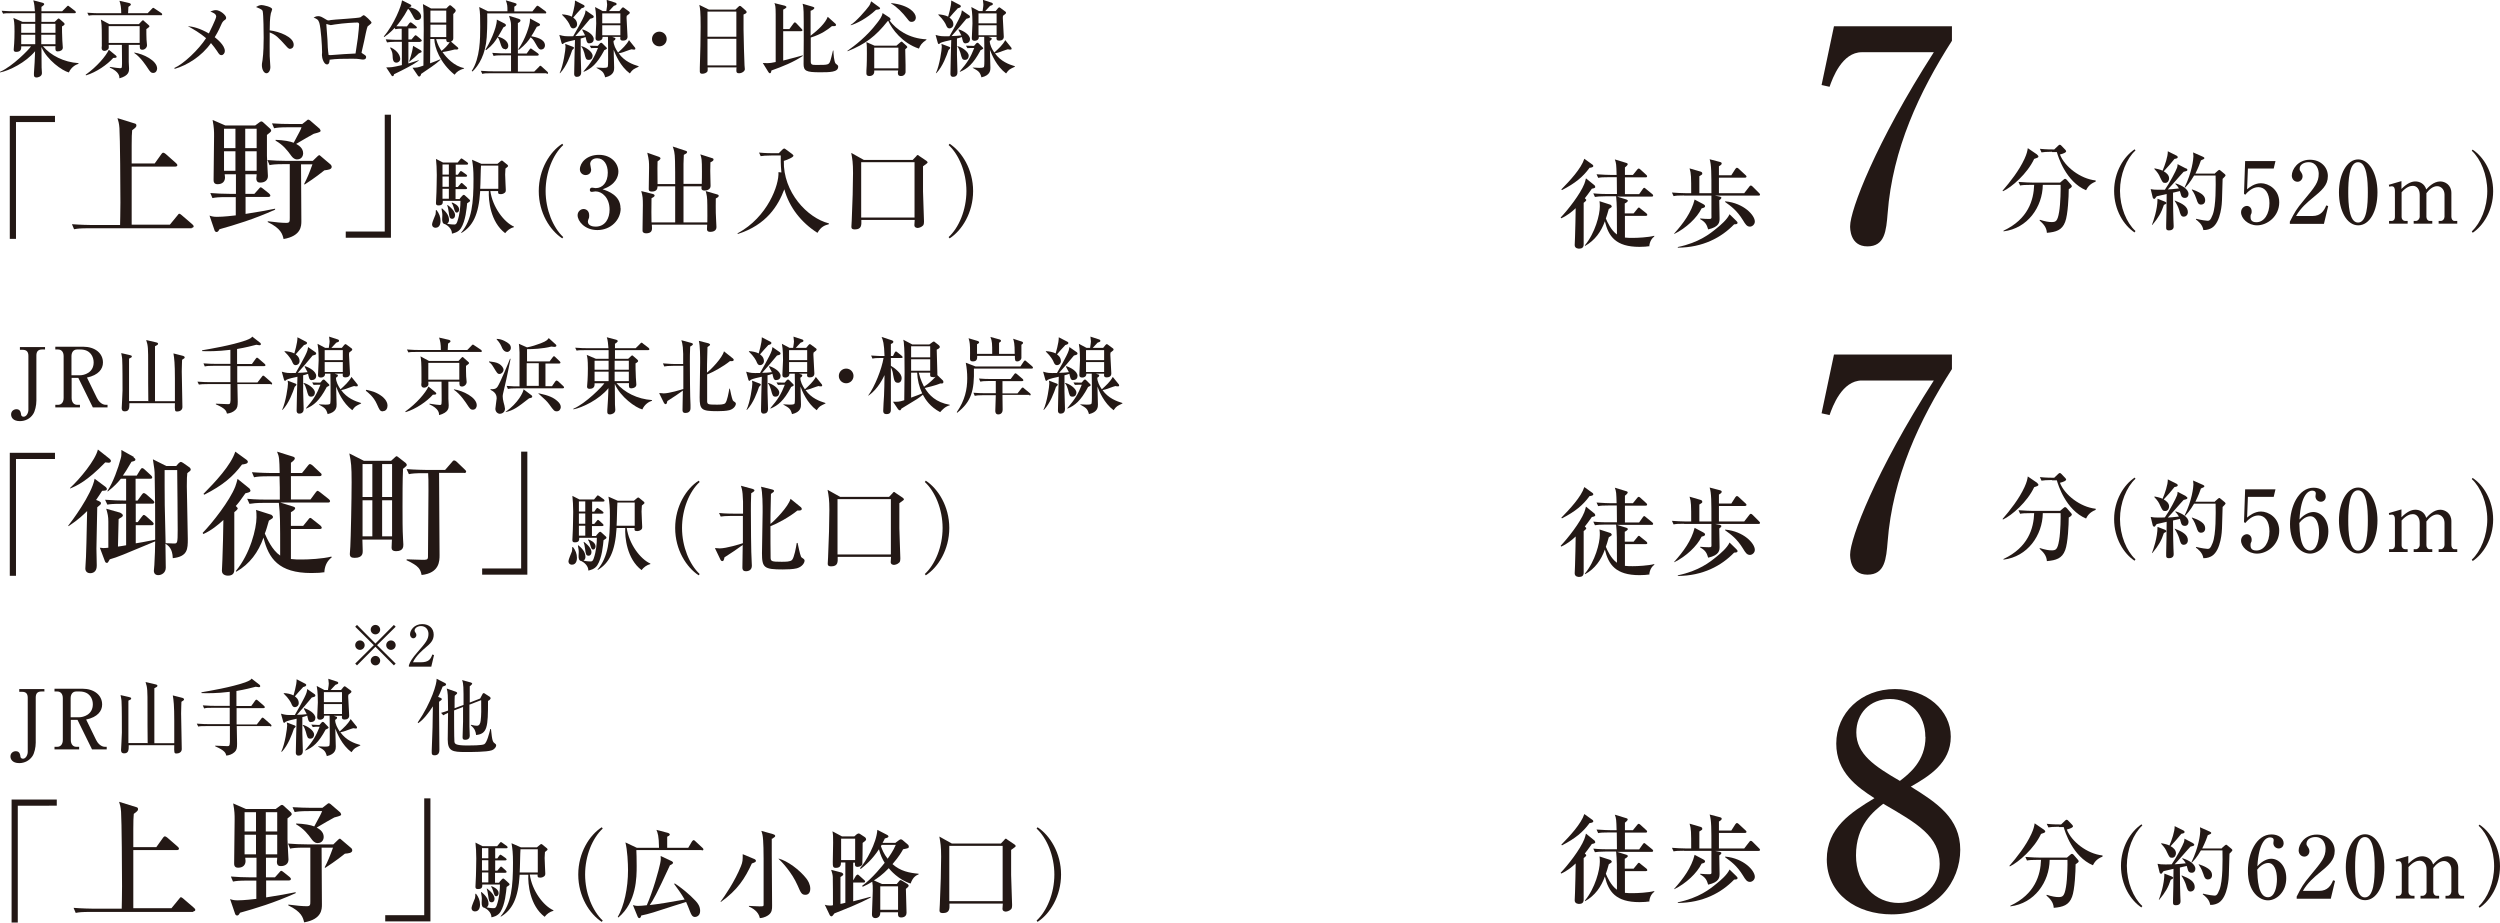 <?xml version="1.0" encoding="UTF-8"?>
<svg id="_レイヤー_2" data-name="レイヤー 2" xmlns="http://www.w3.org/2000/svg" viewBox="0 0 153.22 56.54">
  <defs>
    <style>
      .cls-1 {
        fill: #231815;
        stroke-width: 0px;
      }
    </style>
  </defs>
  <g id="_文字" data-name="文字">
    <g>
      <g>
        <path class="cls-1" d="m.98,7.48v7.16h-.38v-7.54h2.77v.38H.98Z"/>
        <path class="cls-1" d="m11.75,13.99h-6.32c-.5,0-.69.02-.89.06l-.13-.31c.5.04,1.09.05,1.18.05h1.77c0-.27.02-.64.02-1.37,0-.81-.02-4.05-.06-4.57-.02-.3-.07-.44-.12-.61l1.03.32c.09.02.13.05.13.13,0,.07-.02.12-.26.29-.02.24-.03.41-.03.93v1.11h1.41l.4-.56c.07-.1.1-.1.13-.1.05,0,.12.06.15.08l.63.56s.08.07.08.12c0,.07-.07.09-.13.09h-2.67c0,.29,0,3.39,0,3.56h2.34l.46-.56c.07-.09.08-.11.12-.11.05,0,.12.07.15.09l.65.56s.08.07.08.12c0,.07-.07.09-.12.09Z"/>
        <path class="cls-1" d="m15.64,7.69l.27-.2s.07-.05.11-.05c.03,0,.07.03.09.04l.45.41s.06.06.06.12c0,.07-.15.17-.26.26v1.29c0,.15.06,1.17.06,1.23,0,.27-.21.4-.46.4-.08,0-.25,0-.25-.26,0-.05.02-.17.02-.25h-.69v1.2h.55l.26-.29c.05-.06.09-.11.12-.11.05,0,.09.04.16.09l.36.29s.08.08.08.12c0,.07-.07.09-.12.09h-1.4v1.04c.99-.16,1.12-.18,1.81-.32v.06c-1.31.59-2.48.94-3.41,1.2-.06.12-.11.17-.18.17-.06,0-.11-.06-.12-.1l-.31-.91c.07.03.2.08.45.08.4,0,.99-.07,1.16-.09v-1.12h-.54c-.51,0-.69.02-.89.06l-.13-.31c.39.03.79.05,1.18.05h.39v-1.2h-.69c0,.06.02.13.02.19,0,.25-.15.42-.46.42-.24,0-.24-.19-.24-.27,0-.43.03-2.29.03-2.68,0-.29,0-.5-.09-.99l.78.34h1.86Zm-1.91.2v1.19h.7v-1.19h-.7Zm0,1.38v1.2h.7v-1.2h-.7Zm1.3-1.38v1.19h.7v-1.19h-.7Zm0,1.38v1.2h.7v-1.2h-.7Zm2.73.79h-.35c-.57,0-.73.03-.89.06l-.13-.31c.37.03.79.05,1.18.05h1.6l.29-.28s.07-.07.11-.07c.03,0,.05.03.1.07l.61.52s.05.07.05.12c0,.17-.22.19-.45.22-.57.46-1.06.77-1.21.87l-.03-.03c.19-.37.32-.68.51-1.21h-.7l.02,3.48c0,.29,0,.91-1.09,1.1-.07-.3-.16-.65-.97-1.04v-.05c.51.07.9.1,1.14.1.21,0,.21-.09.21-.31v-3.29Zm.74-2.44l.27-.21c.08-.07.09-.08.12-.08s.08.03.11.05l.59.51s.06.09.06.12c0,.07-.04.09-.42.19-.15.07-.72.41-1.08.62.12.07.43.23.43.58,0,.1-.06.37-.37.37-.06,0-.19,0-.35-.21-.27-.37-.5-.67-.97-.94v-.05c.51.02.89.09,1.11.18.38-.71.43-.79.48-.95h-.79c-.57,0-.73.03-.89.06l-.13-.3c.38.03.8.04,1.18.04h.65Z"/>
        <path class="cls-1" d="m21.19,14.57v-.38h2.39v-7.16h.38v7.54h-2.77Z"/>
        <path class="cls-1" d="m26.75,12.87c.16.2.25.42.25.67,0,.05,0,.42-.31.42-.09,0-.21-.05-.21-.22,0-.1.18-.51.21-.59.02-.08.02-.15.02-.26l.04-.02Zm1.42-.69l.16-.18s.06-.06.1-.06c.02,0,.06.03.1.07l.25.23s.03.04.03.06c0,.04-.03.07-.18.16-.03.3-.09,1.07-.38,1.53-.17.26-.45.3-.55.33,0-.31-.28-.51-.42-.58-.16-.02-.18-.17-.18-.31,0-.04.01-.22.01-.26,0-.02,0-.14-.05-.38l.03-.02c.16.14.43.37.43.71,0,.03,0,.16-.12.23.22.05.4.05.44.05.07,0,.13-.02.18-.16.17-.48.2-.97.2-1.29h-1.08c0,.14,0,.28-.27.28-.13,0-.15-.06-.15-.15,0-.11.02-.56.03-.66,0-.05.02-.72.02-1.06,0-.44-.02-.64-.05-.98l.43.22h.9l.15-.18c.04-.05.05-.07.08-.07.02,0,.03.01.11.06l.25.18s.05.04.05.08c0,.05-.04.06-.08.06h-.68v.62h.13l.11-.16s.05-.07.08-.07c.02,0,.06.03.11.06l.21.15s.06.05.06.08c0,.05-.05.06-.08.06h-.62v.63h.13l.15-.18s.05-.07.08-.07c.03,0,.06.03.09.06l.2.18s.05.05.05.08c0,.05-.05.06-.08.06h-.63v.61h.28Zm-1.05-2.1v.62h.39v-.62h-.39Zm0,.74v.63h.39v-.63h-.39Zm.39,1.36v-.61h-.39v.61h.39Zm-.08.38c.36.27.46.48.46.63s-.09.22-.17.22c-.17,0-.18-.12-.22-.41-.03-.22-.05-.31-.09-.42l.02-.02Zm.27-.15c.09.03.44.17.44.43,0,.1-.06.19-.14.19-.11,0-.13-.1-.2-.33-.04-.14-.07-.19-.12-.26l.02-.03Zm2.35-.71c.14,1,.84,1.92,1.45,2.19v.03c-.23.06-.41.2-.54.37-.91-.69-1.03-2.03-1-2.58h-.53c-.09,1.48-.47,2.16-1.15,2.57l-.02-.02c.67-.78.76-1.83.76-3.29,0-.55-.03-.84-.09-1.18l.57.25h.99l.19-.16s.04-.04.07-.04c.04,0,.06.02.08.04l.27.22s.04.04.04.07c0,.03-.02.05-.16.16,0,.09-.02.2-.02.37,0,.15.04.91.04.95,0,.04,0,.11-.06.16-.09.08-.2.09-.26.09-.16,0-.16-.07-.15-.19h-.49Zm.49-.13v-1.42h-1.06c-.02.2-.03,1.2-.05,1.42h1.11Z"/>
        <path class="cls-1" d="m34.46,14.61c-.75-.49-1.44-1.56-1.44-2.9s.69-2.42,1.44-2.9l.06.08c-.63.58-1.08,1.67-1.08,2.82s.46,2.24,1.08,2.82l-.06.08Z"/>
        <path class="cls-1" d="m38.04,12.77c0,.7-.59,1.33-1.43,1.33-.77,0-1.21-.54-1.21-.91,0-.21.17-.38.37-.38.13,0,.34.09.34.39,0,.08,0,.15-.04.22-.02.05-.04.11-.04.16,0,.25.29.31.47.31.61,0,.86-.52.86-1.04,0-.73-.46-1.12-.86-1.12-.03,0-.18.03-.22.03-.08,0-.13-.03-.13-.12,0-.08.05-.14.14-.14.03,0,.19.03.22.03.42,0,.74-.35.74-.95,0-.49-.24-.88-.65-.88-.27,0-.43.16-.43.35,0,.05.06.3.06.35,0,.22-.17.33-.34.33-.18,0-.35-.14-.35-.35,0-.4.41-.89,1.17-.89s1.19.53,1.19,1.03c0,.3-.17.82-.97,1.08.34.11,1.1.38,1.1,1.16Z"/>
        <path class="cls-1" d="m43.87,12.16c-.01.28,0,.67,0,.89,0,.14.04.8.04.87,0,.25-.25.29-.37.29-.21,0-.21-.11-.21-.18,0-.04.01-.22.01-.26h-3.39s.01.19.01.22c0,.11-.02.31-.36.31-.11,0-.22-.04-.22-.16,0-.02,0-.07,0-.13,0-.09.02-1.03.02-1.44s-.01-.55-.1-.86l.72.18s.1.03.1.09c0,.08-.12.13-.19.17-.01.5-.01,1.26,0,1.48h1.45v-2.21h-1.08c0,.17-.07.32-.35.32-.19,0-.19-.1-.19-.16,0-.2.02-1.12.02-1.3,0-.34,0-.45-.11-.92l.71.25s.1.04.1.09c0,.08-.14.16-.18.19-.01.29-.01.37,0,1.39h1.08c0-.22,0-1.21-.01-1.41-.01-.54-.07-.69-.14-.89l.79.26c.05.02.09.03.09.08,0,.07-.08.11-.2.17,0,.04-.02.55-.02.55,0,.19,0,1.06,0,1.23h1.12c.01-.23.01-.53.01-.76,0-.74-.02-.83-.1-1.05l.72.23c.08.02.09.05.09.09,0,.07-.07.11-.19.17,0,.11-.01.28-.01.53,0,.15.02.79.02.92,0,.23-.26.28-.35.28-.23,0-.22-.12-.2-.26h-1.11v2.21h1.46c0-.07.01-.66,0-1.05,0-.52-.04-.64-.1-.87l.72.21s.08.02.08.08c0,.07-.09.12-.19.17Z"/>
        <path class="cls-1" d="m45.22,14.29c1.82-.98,2.54-2.96,2.49-3.74l.18.02c-.05-.52-.04-.83-.04-1.04h-.58c-.37,0-.5.02-.65.04l-.1-.22c.37.04.79.04.86.04h.35l.22-.22s.08-.07.1-.07c.04,0,.07.02.12.06l.38.28s.08.07.08.1c0,.11-.43.27-.59.32-.05,1.91,1.44,3.5,2.76,3.83v.05c-.24.07-.47.13-.7.53-.98-.62-1.73-1.56-2.03-2.67-.38,1.01-1.09,2.18-2.85,2.74l-.02-.05Z"/>
        <path class="cls-1" d="m56.57,10.18v1.55c0,.29.06,1.58.06,1.84,0,.19-.04.23-.07.26-.11.11-.26.14-.32.14-.01,0-.2,0-.2-.17,0-.05.02-.28.02-.32h-3.27c.01.31.02.58-.4.58-.21,0-.21-.1-.21-.17,0-.06.02-.31.02-.37.05-1.11.08-2.16.08-2.91,0-.64-.04-.86-.11-1.24l.77.43h3l.21-.22s.05-.08.09-.08.07.04.1.06l.43.29s.08.06.08.1c0,.04-.03.06-.28.24Zm-.52-.24h-3.27v3.39h3.27v-3.39Z"/>
        <path class="cls-1" d="m58.2,14.61l-.06-.08c.63-.58,1.09-1.67,1.09-2.82s-.46-2.24-1.09-2.82l.06-.08c.75.49,1.44,1.57,1.44,2.9s-.69,2.42-1.44,2.9Z"/>
      </g>
      <g>
        <path class="cls-1" d="m4.22,4.44c-.4-.1-1.34-.76-1.68-1.56,0,.2.01,1.08.01,1.26,0,.05.02.29.02.34,0,.22-.26.27-.33.27-.13,0-.16-.07-.16-.15,0-.03,0-.09,0-.12.03-.4.06-.93.07-1.34C1.58,3.83.57,4.33,0,4.44v-.04c.75-.31,1.8-1.39,1.9-1.56h-.6c0,.1.03.34-.31.34-.15,0-.15-.1-.15-.14,0,0,.03-.35.03-.39.01-.17.02-.44.02-.72,0-.54-.03-.67-.07-.83l.56.24h.78c0-.09,0-.52,0-.53H.74c-.31,0-.42,0-.55.03l-.09-.18c.31.03.67.03.73.03h1.31c-.02-.22-.03-.47-.1-.67l.57.15s.1.03.1.08c0,.07-.14.15-.17.17v.27h1.27l.27-.27s.06-.07.09-.07.06.03.09.06l.34.26s.05.05.05.08c0,.05-.05.06-.08.06h-2.03v.53s.81,0,.81,0l.17-.16s.05-.05.07-.05c.03,0,.06.03.08.05l.23.2s.06.06.06.09c0,.07-.12.13-.16.15,0,.18,0,.46.02.87,0,.07.03.42.03.43,0,.15-.15.23-.31.23s-.15-.11-.14-.32h-.77c.48.57,1.28.98,2.18,1.04v.04c-.2.06-.46.23-.59.53ZM2.16,1.46h-.86v.55h.86v-.55Zm0,.67h-.86v.58h.86v-.58Zm1.24,0h-.87v.58h.87v-.58Zm0-.67h-.87v.55h.87v-.55Z"/>
        <path class="cls-1" d="m6.94,3.55c-.36.41-1.04.88-1.67,1.07l-.02-.04c.7-.5,1.24-1.14,1.42-1.53l.43.35s.05.05.05.08c0,.06-.06.07-.21.07Zm2.92-2.62h-3.87c-.31,0-.42,0-.55.03l-.09-.18c.31.03.67.03.73.03h1.35c0-.36-.04-.56-.11-.76l.61.14s.09.03.09.08-.04.08-.15.15c0,.06-.02.34-.02.39h1.2l.26-.27c.06-.06.06-.06.08-.06.02,0,.03,0,.11.06l.39.26s.05.04.05.08c0,.05-.04.06-.08.06Zm-.89.85c0,.23,0,.42.01.65,0,.05.03.29.03.34,0,.16-.15.28-.28.28-.17,0-.17-.11-.16-.3h-.68c0,.76,0,.86,0,1.05,0,.07.02.34.02.4,0,.16,0,.44-.59.6,0-.12-.01-.4-.59-.66v-.04c.32.05.54.08.63.08.07,0,.11-.01.11-.11.02-.18,0-.43,0-1.32h-.81c.01.14.01.16,0,.21-.04.09-.15.16-.26.16-.12,0-.17-.08-.17-.17,0-.03,0-.09.01-.13,0-.08,0-.36,0-.45,0-.87-.02-.94-.06-1.17l.52.28h1.81l.18-.19s.05-.05.07-.05c.01,0,.03,0,.07.05l.26.23c.05.05.07.06.07.09,0,.05-.12.12-.2.18Zm-.41-.18h-1.9v1.03h1.9v-1.03Zm.83,2.87c-.14,0-.19-.07-.36-.33-.04-.06-.4-.63-.8-.89v-.03c.54.08,1.4.49,1.4.98,0,.13-.08.27-.24.27Z"/>
        <path class="cls-1" d="m13.75,1.24c-.1.08-.14.15-.2.29-.17.4-.33.65-.39.75.11.09.62.48.62.85,0,.12-.09.25-.21.25-.11,0-.15-.07-.26-.24-.13-.18-.22-.32-.38-.5-.57.81-1.46,1.36-2.22,1.58l-.03-.05c.57-.25,1.49-1.12,1.95-1.83-.36-.31-.79-.56-1.12-.74.34.04.71.12,1.29.45.01-.03.45-.89.45-1.04,0-.17-.23-.25-.36-.3.1-.04.21-.09.34-.09.26,0,.63.31.63.47,0,.08-.04.11-.12.16Z"/>
        <path class="cls-1" d="m17.79,3c-.08,0-.15-.06-.22-.14-.53-.59-.67-.73-1.04-.87-.01.32,0,1.43,0,1.46,0,.1.04.57.04.66,0,.22-.11.38-.24.38-.15,0-.28-.22-.28-.5,0-.06,0-.08.04-.31.06-.42.07-1.05.07-1.36,0-.26-.01-1.44-.06-1.63-.02-.07-.03-.11-.41-.26.08-.05.21-.12.34-.12.1,0,.65.11.65.26,0,.04-.07.21-.08.25-.06.25-.07.76-.07,1.04.58.07,1.47.4,1.47.88,0,.18-.12.25-.21.25Z"/>
        <path class="cls-1" d="m22.53,1.62c-.04.05-.18.73-.21.89-.02.07-.16.69-.16.7,0,.03,0,.04.12.11.11.07.16.1.16.18,0,.1-.08.15-.18.15-.05,0-.07,0-.25-.03-.11-.02-.2-.02-.52-.02-.43,0-.87,0-1.29.06,0,.05,0,.29-.16.29-.19,0-.31-.39-.31-.57,0-.03.01-.18.01-.18,0-.36-.07-1.46-.17-1.8-.06-.2-.16-.25-.35-.32.06-.04.16-.09.28-.09.15,0,.22.05.49.21.06.04.09.05.13.05.04,0,.1,0,.14-.02.12-.03,1.68-.11,1.83-.17.04-.02.16-.13.2-.13.07,0,.48.38.48.46,0,.06-.21.19-.24.23Zm-.6-.24c-.19,0-.83.03-1.42.12-.03,0-.19.04-.24.04s-.25-.07-.25-.07c-.02,0-.02.02-.02.03,0,.07.06.79.07.94,0,.25.03.7.07.93.09.01.12.01.23,0,.47-.04.95-.07,1.42-.09.02-.1.03-.19.14-.94.04-.28.08-.81.08-.85,0-.06-.04-.11-.09-.11Z"/>
        <path class="cls-1" d="m25.78,2.57h-.75v1.32c.31-.09.44-.14.63-.2v.03c-.32.24-.87.52-1.51.83-.01.05-.02.12-.09.12-.03,0-.05-.02-.06-.04l-.33-.5c.28,0,.37,0,.96-.14v-1.43h-.36c-.31,0-.42.02-.55.04l-.08-.19c.31.03.67.03.72.03h.26v-.68c-.18,0-.26,0-.39.03l-.04-.08c-.31.33-.53.48-.64.56l-.03-.03c.64-.76,1.08-1.87,1.12-2.22l.52.26s.05.04.05.07c0,.05-.02.06-.14.1.43.03.74.34.74.55,0,.17-.11.23-.23.23-.14,0-.16-.03-.32-.34-.12-.22-.17-.29-.25-.35-.29.55-.61.94-.72,1.07.16,0,.51.01.65.01l.14-.19s.05-.06.08-.06.06.02.1.05l.24.19s.05.05.05.08c0,.04-.05.05-.08.05h-.44v.68h.19l.17-.2c.05-.06.06-.06.08-.06s.07.03.09.05l.24.2s.05.05.05.08c0,.05-.04.05-.08.05Zm-1.48,1.27c-.22,0-.23-.21-.24-.46,0-.19-.1-.35-.15-.44l.03-.04c.52.25.59.61.59.7,0,.15-.12.24-.23.24Zm1.37-.57c-.2.2-.35.33-.58.51h-.02c.19-.55.21-.74.25-.97l.48.28s.04.04.04.07c0,.04,0,.05-.16.11Zm2.18,1.3c-.9-.73-1.22-1.68-1.23-2.18h-.25c0,.62,0,.71-.01,1.49.25-.09.47-.18.63-.25v.04c-.26.25-.78.59-1.18.86-.01.06-.04.16-.12.16-.02,0-.04,0-.07-.04l-.34-.5c.25,0,.31,0,.67-.13.02-1.83.02-1.96.02-2.23,0-.95-.01-1.08-.05-1.54l.5.27h.93l.15-.15s.05-.05.08-.05.07.03.08.04l.22.19s.05.06.05.1c0,.07-.08.14-.15.21,0,.18,0,.5,0,1.1,0,.06,0,.32,0,.38,0,.11-.04.16-.14.21l.42.36s.03.04.03.05c0,.1-.15.08-.21.07-.06.02-.52.13-.76.16.22.33.73.88,1.32.98v.03c-.3.09-.45.2-.58.38Zm-.5-3.92h-.97v.73h.97v-.73Zm0,.86h-.97v.76h.97v-.76Zm.15,1.08c-.16,0-.15-.13-.15-.19h-.62c.09.33.22.56.33.72.15-.11.42-.37.5-.55-.02,0-.05.01-.07.01Z"/>
        <path class="cls-1" d="m33.41.82h-3.55c0,.05.02.74-.03,1.47-.07,1.04-.49,1.73-.87,2.09l-.05-.03c.52-.79.52-1.99.52-2.7,0-.59,0-.88-.06-1.22l.53.26h1.2c0-.33,0-.39-.1-.67l.54.16c.08.02.12.04.12.09,0,.06-.06.09-.14.14v.29h1.11l.23-.29s.05-.06.08-.06c.03,0,.06.03.1.05l.39.29s.05.04.05.08c0,.05-.05.06-.08.06Zm.09,3.67h-3.39c-.31,0-.42,0-.55.04l-.09-.19c.31.03.67.03.73.03h1.12v-.98h-.52c-.31,0-.42.01-.55.04l-.08-.19c.31.03.67.03.72.03h.43c0-.22,0-1.61,0-1.73,0-.19-.04-.29-.12-.57l.58.18c.05.02.12.04.12.1,0,.08-.09.13-.16.16v1.87h.54l.17-.24s.05-.07.08-.07c.03,0,.06.03.1.06l.34.24s.05.05.05.08c0,.04-.04.06-.08.06h-1.2v.98h1l.29-.29s.05-.07.08-.07c.04,0,.07.03.1.06l.33.3s.05.05.05.08c0,.05-.04.06-.08.06Zm-2.54-1.48c-.19,0-.23-.16-.3-.38-.07-.24-.12-.31-.16-.35-.15.24-.28.46-.7.79l-.05-.03c.2-.29.7-1.28.7-1.84l.49.25c.05.03.07.07.07.09,0,.07-.1.11-.16.14-.1.19-.22.39-.33.57.2.04.63.22.63.56,0,.17-.13.22-.2.22Zm2.23.03c-.16,0-.21-.1-.36-.36-.15-.28-.24-.34-.31-.39-.14.21-.29.42-.72.77l-.04-.04c.43-.59.72-1.48.72-1.77,0-.04,0-.1,0-.12l.55.3s.07.04.07.08c0,.06-.05.08-.2.13-.18.33-.26.46-.34.58.3.06.84.17.84.57,0,.1-.07.24-.22.24Z"/>
        <path class="cls-1" d="m36.12,2.66c-.1,0-.14-.06-.17-.15-.01-.04-.06-.21-.06-.24-.1.04-.21.07-.3.09,0,.16,0,.86,0,.99,0,.1.03,1.02.03,1.06,0,.08,0,.3-.27.3-.13,0-.16-.1-.16-.18,0-.33.04-1.79.05-2.08-.15.03-.6.13-.68.19-.02.02-.05.06-.08.06-.05,0-.06-.06-.07-.09l-.13-.47c.29.08.34.09.85.08.03-.06.63-1.07.72-1.38.02-.07.03-.14.04-.21l.46.32s.04.04.04.07c0,.08-.07.09-.22.13-.42.5-.46.56-.91,1.06.2,0,.4-.02.6-.04-.03-.06-.15-.29-.18-.34l.02-.03c.27.08.69.32.69.6,0,.14-.09.25-.26.25Zm-1.05.41c-.11.33-.35,1-.74,1.41h-.03c.23-.49.36-1.44.36-1.62,0-.03-.02-.15-.02-.17l.48.18s.06.03.06.06c0,.04-.05.08-.12.15Zm.56-2.55c-.09.08-.43.48-.5.56.06.04.24.17.24.41,0,.16-.13.25-.23.25-.14,0-.18-.11-.23-.23-.02-.05-.15-.31-.46-.6v-.03c.19.01.42.05.6.14,0-.02.2-.64.19-.99l.54.28s.05.04.05.06c0,.08-.06.1-.2.14Zm.45,3.15c-.17,0-.19-.09-.27-.43-.04-.13-.1-.31-.19-.39l.02-.02c.21.04.68.32.68.59,0,.1-.05.25-.23.25Zm.94-.56c-.44.82-.79,1.1-1.24,1.29l-.02-.02c.49-.57.66-.86.89-1.44h-.19s-.12,0-.23.01l-.09-.15c.19,0,.37.01.41.01h.09l.13-.15s.04-.04.07-.04.05.01.07.03l.24.24s.05.05.05.07c0,.05-.14.11-.17.12Zm1.58,1.39c-.59-.44-.88-1.16-.99-1.45,0,.13.03,1.07.03,1.1,0,.14,0,.47-.55.59-.09-.34-.19-.39-.53-.58v-.02c.06,0,.35.02.4.02.07,0,.23,0,.28-.05.03-.04.03-.33.03-.41,0-.24,0-1.27-.01-1.44h-.33c.01.18-.14.24-.25.24-.13,0-.18-.05-.18-.16,0-.13.04-.76.04-.9,0-.16,0-.66-.07-1.01l.47.25h.22c.04-.27.05-.33.05-.4,0-.05-.02-.25-.03-.29l.55.18s.06.03.06.07c0,.06-.02.07-.17.12-.1.11-.29.31-.3.32h.64l.13-.16s.06-.07.09-.07.05.02.08.04l.31.23s.03.04.03.06c0,.03-.02.05-.04.07-.02.02-.11.09-.15.12,0,.03-.01.08-.01.12,0,.1.06,1.16.06,1.16,0,.16-.11.24-.28.24-.13,0-.19-.05-.16-.23h-.5l.08.03c.08.03.12.03.12.08,0,.07-.08.12-.12.14,0,.24.14.51.28.71.25-.23.52-.47.67-.76l.37.46s.02.04.02.06c0,.04-.02.06-.07.06-.04,0-.1,0-.16-.02-.11.03-.13.04-.33.11-.22.09-.36.12-.46.14.36.5.86.68,1.22.79v.03c-.32.15-.37.17-.53.4Zm-.58-3.68h-1.11v.61h1.11v-.61Zm0,.73h-1.11v.61h1.11v-.61Z"/>
        <path class="cls-1" d="m40.41,2.84c-.25,0-.45-.2-.45-.45s.2-.45.45-.45.45.2.45.45-.2.45-.45.45Z"/>
        <path class="cls-1" d="m45.07.59l.18-.17s.06-.06.09-.06c.04,0,.07.02.1.05l.26.23s.06.06.06.1c0,.05-.04.09-.19.15,0,.16,0,.5,0,.93,0,.45.05,1.99.06,2.18,0,.03.02.21.02.24,0,.12-.17.25-.36.25-.13,0-.16-.06-.16-.16,0-.04,0-.13.01-.2h-1.77c0,.09.01.19-.01.24-.05.1-.2.15-.32.15-.15,0-.15-.1-.15-.16,0-.04,0-.16,0-.2.03-.74.05-2,.05-2.51,0-.96-.03-1.12-.08-1.35l.59.29h1.63Zm-1.71.12v1.54h1.77V.71h-1.77Zm0,1.67v1.63h1.77v-1.63h-1.77Z"/>
        <path class="cls-1" d="m48.38,1.78l.25-.34s.05-.07.08-.07c.04,0,.08.04.1.06l.32.34s.05.05.05.08c0,.05-.04.06-.08.06h-1.1v1.8c.6-.15,1-.26,1.2-.32v.04c-.59.39-1.25.65-1.92.89-.01.07-.03.17-.09.17-.04,0-.08-.04-.1-.08l-.34-.55c.09,0,.19.01.29.01.14,0,.27-.02.5-.07V.88c0-.51-.03-.58-.08-.69l.64.16s.1.04.1.08c0,.06-.14.13-.2.16,0,.19,0,1.02,0,1.19h.39Zm2.7,1.34c0,.18.04.66.13.77.02.02.11.09.13.11.03.03.03.06.03.09,0,.34-.52.34-1.12.34-.84,0-1-.08-1-.51,0-.23.01-1.26.01-1.47,0-1.91,0-1.94-.07-2.22l.61.18c.06.02.11.04.11.08,0,.05-.09.13-.23.17v1.53c.47-.36.91-.78,1.05-1.16l.47.42s.04.04.04.07c0,.08-.08.08-.11.08-.05,0-.09,0-.14,0-.28.23-.65.5-1.3.7v1.46c0,.22.09.22.36.22.72,0,.76,0,.85-.29.04-.12.06-.23.15-.59h.04Z"/>
        <path class="cls-1" d="m56.32,2.98c-1.01-.33-1.66-1.2-1.88-1.7-.02,0-.02,0-.04.02-.74.93-1.36,1.4-2.45,1.84l-.02-.02c.44-.31,1.2-.88,1.84-1.73.11-.14.3-.39.32-.59l.43.28s.06.06.06.1c0,.06-.04.07-.06.08.41.55,1.18,1.1,2.26,1.15v.03c-.3.2-.38.34-.46.54Zm-2.63-2.38c-.57.54-1.21.85-1.55.95v-.03c.32-.18.97-.94,1.12-1.15.07-.1.11-.22.13-.29l.51.37s.04.04.04.07c0,.05-.12.07-.24.08Zm1.79,2.42c0,.14.02.8.02.96s0,.34,0,.39c0,.02,0,.05,0,.06,0,.05-.06.23-.28.23-.06,0-.19,0-.19-.19,0-.04,0-.06.02-.15h-1.47c.04.34-.27.34-.29.34-.19,0-.19-.12-.19-.17,0-.01,0-.13,0-.15.03-.4.03-.94.03-1.05,0-.31,0-.53-.03-.71l.5.22h1.34l.22-.19c.05-.04.07-.06.1-.06.02,0,.04.02.08.06l.2.18s.07.07.07.1c0,.02-.04.05-.14.14Zm-.42-.1h-1.48v1.27h1.48v-1.27Zm.81-1.58c-.12,0-.14-.03-.28-.21-.26-.34-.64-.73-.97-.91v-.03c1.13.12,1.51.62,1.51.88,0,.17-.12.27-.25.27Z"/>
        <path class="cls-1" d="m59.18,2.66c-.1,0-.14-.06-.17-.15-.01-.04-.06-.21-.06-.24-.1.04-.21.07-.3.09,0,.16,0,.86,0,.99,0,.1.03,1.02.03,1.06,0,.08,0,.3-.27.3-.13,0-.16-.1-.16-.18,0-.33.04-1.79.05-2.08-.15.03-.6.13-.68.19-.02.02-.05.06-.08.06-.05,0-.06-.06-.07-.09l-.13-.47c.29.08.34.09.85.08.03-.06.63-1.07.72-1.38.02-.07.03-.14.04-.21l.46.32s.04.04.04.07c0,.08-.07.09-.22.13-.42.5-.46.56-.91,1.06.2,0,.4-.02.6-.04-.03-.06-.15-.29-.18-.34l.02-.03c.27.08.69.32.69.6,0,.14-.09.25-.26.25Zm-1.05.41c-.11.33-.35,1-.74,1.41h-.03c.23-.49.36-1.44.36-1.62,0-.03-.02-.15-.02-.17l.48.18s.06.03.06.06c0,.04-.05.08-.12.15Zm.56-2.55c-.09.08-.43.48-.5.56.06.04.24.17.24.41,0,.16-.13.25-.23.25-.14,0-.18-.11-.23-.23-.02-.05-.15-.31-.46-.6v-.03c.19.01.42.05.6.14,0-.02.2-.64.19-.99l.54.28s.05.04.05.06c0,.08-.06.1-.2.14Zm.45,3.15c-.17,0-.19-.09-.28-.43-.04-.13-.1-.31-.19-.39l.02-.02c.21.04.68.32.68.59,0,.1-.05.25-.23.25Zm.94-.56c-.44.82-.79,1.1-1.24,1.29l-.02-.02c.49-.57.66-.86.89-1.44h-.19s-.12,0-.23.01l-.09-.15c.19,0,.37.01.41.01h.09l.13-.15s.04-.04.07-.04.05.01.07.03l.24.24s.05.05.05.07c0,.05-.14.11-.17.12Zm1.58,1.39c-.59-.44-.88-1.16-.99-1.45,0,.13.03,1.07.03,1.1,0,.14,0,.47-.55.59-.09-.34-.19-.39-.53-.58v-.02c.06,0,.35.02.4.02.07,0,.23,0,.28-.05.03-.04.03-.33.03-.41,0-.24,0-1.27-.01-1.44h-.33c.01.18-.14.24-.25.24-.13,0-.18-.05-.18-.16,0-.13.04-.76.04-.9,0-.16,0-.66-.07-1.01l.47.25h.22c.04-.27.05-.33.05-.4,0-.05-.02-.25-.03-.29l.55.18s.06.03.06.07c0,.06-.02.07-.17.12-.1.11-.29.31-.3.32h.64l.13-.16s.06-.07.09-.07.05.02.08.04l.31.23s.03.04.03.06c0,.03-.02.05-.04.07-.02.02-.11.09-.15.12,0,.03-.01.08-.01.12,0,.1.06,1.16.06,1.16,0,.16-.11.24-.28.24-.13,0-.19-.05-.16-.23h-.5l.08.03c.08.03.12.03.12.08,0,.07-.08.12-.12.14,0,.24.14.51.28.71.25-.23.52-.47.67-.76l.37.46s.02.04.02.06c0,.04-.02.06-.07.06-.04,0-.1,0-.16-.02-.11.03-.13.04-.33.11-.22.09-.36.12-.46.14.36.5.86.68,1.22.79v.03c-.32.15-.37.17-.53.4Zm-.58-3.68h-1.11v.61h1.11v-.61Zm0,.73h-1.11v.61h1.11v-.61Z"/>
      </g>
      <path class="cls-1" d="m112.54,45.58c0-1.87,1.51-3.35,3.6-3.35,1.93,0,3.42,1.3,3.42,2.92s-1.35,2.43-2.45,3.06c1.6.99,3.03,1.94,3.03,3.87s-1.42,3.96-4.2,3.96c-2.14,0-3.98-1.24-3.98-3.37,0-1.93,1.48-2.88,2.92-3.75-1.03-.67-2.34-1.57-2.34-3.35Zm1.21,6.84c0,1.8,1.22,2.92,2.61,2.92,1.31,0,2.52-.97,2.52-2.39,0-1.69-1.37-2.48-3.46-3.69-.59.47-1.67,1.3-1.67,3.17Zm4.25-7.26c0-1.35-.9-2.32-2.16-2.32s-2.07.9-2.07,2.05c0,1.33,1.12,2.07,2.67,2.97.56-.43,1.57-1.21,1.57-2.7Z"/>
      <g>
        <path class="cls-1" d="m97.56,51.73c-.25.35-.33.46-.43.58.05.05.09.08.09.11,0,.05-.13.15-.16.17,0,.41,0,2.19,0,2.55,0,.18-.1.26-.28.26-.02,0-.27,0-.27-.22,0-.04.02-.41.02-.49.01-.32.04-1.4.04-1.77-.22.21-.54.47-.89.62l-.03-.05c.44-.46,1.2-1.43,1.45-2.06.03-.07.08-.25.1-.34l.53.43s.04.07.04.09c0,.05-.01.08-.22.12Zm-.15-1.27c-.41.55-.85.92-1.68,1.35l-.04-.04c.52-.53,1.22-1.28,1.41-1.88l.5.36s.05.04.05.08c0,.09-.13.1-.25.12Zm3.66,4.79c-.13.02-.31.04-.59.04-1.45,0-1.9-.64-2.12-1.57-.23.64-.61,1.17-1.21,1.51l-.02-.03c.64-.77.92-1.89.92-2.38,0-.1,0-.23-.02-.33l.68.22s.07.06.07.09c0,.02,0,.05-.03.07-.02.02-.13.09-.15.1-.08.3-.13.43-.18.58.08.2.32.73.68.98,0-1.6,0-1.78-.05-2.34h-.65c-.37,0-.5.02-.65.04l-.1-.22c.37.04.79.04.86.04h.59c0-.52,0-.58-.01-1.03h-.49c-.37,0-.5.01-.65.04l-.1-.22c.36.03.79.04.85.04h.38c-.02-.64-.02-.71-.11-.95l.72.22s.07.02.07.07c0,.08-.15.18-.17.2v.46h.49l.26-.32s.05-.07.09-.07.09.04.11.06l.35.32s.06.05.06.09c0,.06-.05.07-.09.07h-1.27v1.03h.87l.22-.31s.05-.08.09-.08.07.04.11.07l.38.31s.06.05.06.09c0,.06-.05.07-.09.07h-2.12l.58.18s.08.04.08.07c0,.07-.14.15-.19.17v.61h.54l.23-.28s.05-.08.09-.08.07.03.11.07l.35.28s.06.05.06.1c0,.05-.05.06-.09.06h-1.28v1.33c.16.02.32.02.48.02.29,0,.94-.03,1.32-.13v.04c-.14.11-.29.3-.31.63Z"/>
        <path class="cls-1" d="m103.22,52.14c-.37,0-.5.01-.65.04l-.1-.22c.28.02.57.04.85.04h.33c0-.99,0-1.21-.1-1.52l.65.19c.07.02.13.04.13.13,0,.05-.02.07-.18.16v1.04h.74c0-1.23,0-1.74-.11-2.08l.61.16c.08.02.13.04.13.1,0,.06-.05.1-.17.17v.55h.76l.25-.39s.06-.07.09-.07c.04,0,.08.03.11.06l.42.39s.06.05.06.09c0,.05-.05.07-.1.07h-1.59v.95h1.55l.31-.4s.05-.07.09-.07c.04,0,.07.02.11.06l.4.4s.06.06.06.09c0,.06-.05.07-.09.07h-2.67l.25.05s.14.02.14.08c0,.02-.01.07-.13.15,0,.17.02.95.02,1.11,0,.22,0,.52-.7.68-.08-.25-.13-.43-.49-.63v-.04c.24.02.37.03.52.03.08,0,.14,0,.16-.04.02-.02.01-.09.01-.28v-1.11h-1.68Zm-.61,2.33c.55-.61,1.06-1.3,1.25-2.08l.53.28c.06.03.11.07.11.13,0,.04-.02.09-.21.13-.29.59-.95,1.21-1.68,1.57v-.02Zm.22.83c1.3-.27,1.98-.82,2.37-1.14.25-.2.66-.55.8-.87l.41.4c.07.07.08.09.08.13,0,.08-.08.08-.21.09-.78.81-1.92,1.42-3.45,1.43v-.04Zm2.92-2.8c1.12.11,1.8.85,1.8,1.24,0,.18-.16.31-.3.31-.19,0-.28-.15-.42-.38-.38-.62-.74-.87-1.1-1.13v-.04Z"/>
      </g>
      <path class="cls-1" d="m125.27,50.85s.08.06.08.11c0,.07-.1.1-.26.15-.42.9-1.37,1.73-1.91,1.99l-.03-.03c.46-.53,1.02-1.24,1.35-1.96.14-.31.17-.46.2-.65l.57.39Zm-.39,1.85c-.37,0-.5.01-.65.04l-.1-.22c.36.03.79.04.85.04h1.7l.2-.17c.05-.05.08-.06.11-.06.02,0,.06.02.09.05l.26.3s.06.07.06.1c0,.06-.07.11-.19.19,0,.41-.05,1.57-.22,2-.19.51-.56.62-1.12.67-.02-.35-.23-.56-.45-.76l.02-.04c.34.11.56.14.71.14.26,0,.37-.03.47-.62.09-.53.1-1.45.09-1.66h-1.09c-.02,1.36-.93,2.67-2.41,2.85v-.04c1.52-.71,1.85-1.89,1.88-2.81h-.23Zm1.31-2.03c-.37,0-.5.02-.65.04l-.1-.22c.35.04.75.04.88.04l.24-.23s.06-.06.1-.06c.04,0,.06.02.1.06l.24.25s.05.06.05.09c0,.07-.14.14-.38.2.28.73,1.24,1.49,2.19,1.59v.07c-.38.15-.5.36-.59.53-1.24-.52-1.72-2.08-1.79-2.34h-.3Z"/>
      <g>
        <path class="cls-1" d="m131.25,55.62c-.66-.43-1.26-1.37-1.26-2.55s.61-2.12,1.26-2.55l.05.07c-.55.51-.95,1.47-.95,2.47s.4,1.97.95,2.47l-.05.07Z"/>
        <path class="cls-1" d="m134.39,51.67c.07.04.09.06.09.1,0,.06-.03.07-.23.12-.16.16-.82.94-.97,1.08.05,0,.45-.03.68-.06-.09-.16-.15-.22-.22-.28l.02-.03c.37.11.79.35.79.65,0,.12-.07.24-.22.24-.17,0-.21-.09-.24-.18-.01-.04-.06-.21-.07-.24l-.42.1c0,.17.01,1.09.01,1.12,0,.31.03.88.03.93,0,.07,0,.26-.29.26-.17,0-.17-.1-.17-.16,0-.05,0-.11,0-.16.02-.77.02-.88.03-1.91-.11.02-.56.13-.61.14-.03.03-.05.06-.07.09-.03.04-.04.07-.08.07-.06,0-.09-.06-.1-.11l-.12-.5c.15.03.25.04.47.04.14,0,.27,0,.4-.01.29-.41.68-1.16.75-1.36.02-.07.03-.14.03-.21l.5.26Zm-2.08,3.47c.08-.22.34-.92.34-1.6l.46.18s.08.04.08.08c0,.05-.06.08-.15.12-.15.46-.32.76-.71,1.23l-.03-.02Zm.17-3.46c.32.06.47.13.48.14.14-.33.33-.86.32-1.19l.54.27s.07.04.07.09c0,.07-.08.09-.2.11-.3.37-.34.41-.66.76.17.09.33.24.33.43,0,.12-.07.28-.24.28-.15,0-.17-.05-.31-.34-.08-.19-.16-.31-.36-.52l.02-.03Zm1.23,1.97c.46.18.8.37.8.71,0,.2-.15.28-.25.28-.17,0-.21-.14-.28-.39-.05-.17-.17-.42-.28-.57l.02-.03Zm2.46-1.67l.18-.16s.06-.05.08-.05.04,0,.09.05l.24.2s.06.05.06.09-.14.17-.18.21c0,.08-.01.21-.04,1.33,0,.09-.05,1.31-.61,1.67-.11.07-.31.15-.53.14-.05-.35-.34-.56-.46-.65l.02-.04c.32.08.62.12.69.12.1,0,.18,0,.32-.37.21-.54.19-1.79.18-2.4h-1.32c-.26.45-.45.64-.55.74l-.03-.02c.45-.91.54-1.74.54-1.91,0-.07-.01-.15-.02-.23l.61.27c.06.03.08.05.08.08,0,.05-.02.06-.21.14-.15.45-.31.73-.34.81h1.2Zm-1.4.99c.7.24.8.46.8.67,0,.19-.14.26-.25.26-.17,0-.22-.13-.28-.33-.05-.14-.12-.35-.29-.58l.02-.03Z"/>
        <path class="cls-1" d="m139.2,52.63c.46,0,.92.44.92,1.19,0,.88-.62,1.36-1.12,1.36-.53,0-1.23-.52-1.23-1.81,0-1.04.5-2.23,1.45-2.23.41,0,.74.23.74.54,0,.19-.13.32-.3.32-.17,0-.33-.13-.33-.33,0-.03.02-.15.02-.18,0-.14-.13-.17-.23-.17-.2,0-.68.21-.77,1.77.31-.35.64-.46.85-.46Zm-.2,2.36c.42,0,.55-.65.55-1.11,0-.54-.18-.99-.53-.99-.05,0-.37,0-.68.41.02.55.05,1.69.66,1.69Z"/>
        <path class="cls-1" d="m140.77,54.93c.29-.57.38-.74.85-1.3.67-.81.91-1.09.91-1.62,0-.24-.12-.71-.62-.71-.26,0-.55.13-.55.41,0,.08.02.11.1.22.03.04.08.13.08.24,0,.16-.12.33-.31.33-.21,0-.35-.18-.35-.38,0-.37.37-.97,1.11-.97.67,0,1.1.46,1.1,1,0,.57-.37.88-.98,1.38-.26.22-.68.56-.97,1.07h1c.52,0,.73-.34.85-.65l.12.04-.26,1.09h-2.09v-.14Z"/>
        <path class="cls-1" d="m146.13,53.15c0,1.15-.48,2.02-1.18,2.02s-1.18-.9-1.18-2.02.49-2.02,1.18-2.02,1.18.89,1.18,2.02Zm-1.79,0c0,.7.05,1.85.6,1.85s.6-1.12.6-1.85c0-.69-.05-1.85-.6-1.85s-.6,1.12-.6,1.85Z"/>
        <path class="cls-1" d="m146.81,52.69l.79-.23v.48c.36-.36.63-.46.86-.46s.55.12.66.5c.13-.14.45-.5.86-.5.29,0,.68.21.68.71v1.46c0,.12.07.25.18.25h.18v.17h-1.14v-.17h.14c.12,0,.22-.13.22-.26v-1.35c0-.32-.22-.52-.45-.52-.26,0-.5.21-.66.43v1.45c0,.12.08.25.2.25h.16v.17h-1.14v-.17h.14c.12,0,.23-.13.23-.26v-1.35c0-.32-.17-.54-.42-.54-.16,0-.39.06-.69.39v1.53c0,.12.09.23.23.23h.14v.17h-1.14v-.17h.17c.12,0,.19-.11.19-.23v-1.62c0-.13-.04-.27-.18-.27-.02,0-.09,0-.17.02l-.02-.1Z"/>
        <path class="cls-1" d="m151.96,55.62l-.05-.07c.55-.5.95-1.47.95-2.47s-.4-1.97-.95-2.47l.05-.07c.66.43,1.26,1.37,1.26,2.55s-.61,2.12-1.26,2.55Z"/>
      </g>
      <path class="cls-1" d="m119.63,1.62v.88c-2,3.13-3.64,6.63-3.94,10.57-.09,1.06-.16,2.03-1.24,2.03s-1.06-1.13-1.06-1.24c0-.97,1.55-5.08,5.13-10.66h-4.41c-1.22,0-1.8,1.6-1.98,2.12l-.49-.11.76-3.6h7.24Z"/>
      <g>
        <path class="cls-1" d="m97.56,11.57c-.25.35-.33.46-.43.58.05.05.09.08.09.11,0,.05-.13.15-.16.17,0,.41,0,2.19,0,2.55,0,.18-.1.26-.28.26-.02,0-.27,0-.27-.22,0-.04.02-.41.02-.49.01-.32.04-1.4.04-1.77-.22.21-.54.47-.89.62l-.03-.05c.44-.46,1.2-1.43,1.45-2.06.03-.07.08-.25.1-.34l.53.43s.04.07.04.09c0,.05-.01.08-.22.12Zm-.15-1.27c-.41.55-.85.92-1.68,1.35l-.04-.04c.52-.53,1.22-1.28,1.41-1.88l.5.36s.05.04.05.08c0,.09-.13.1-.25.12Zm3.66,4.79c-.13.02-.31.04-.59.04-1.45,0-1.9-.64-2.12-1.57-.23.64-.61,1.17-1.21,1.51l-.02-.03c.64-.77.92-1.89.92-2.38,0-.1,0-.23-.02-.33l.68.22s.07.06.07.09c0,.02,0,.05-.03.07-.02.02-.13.09-.15.1-.08.3-.13.43-.18.58.08.2.32.73.68.98,0-1.6,0-1.78-.05-2.34h-.65c-.37,0-.5.02-.65.04l-.1-.22c.37.04.79.04.86.04h.59c0-.52,0-.58-.01-1.03h-.49c-.37,0-.5.01-.65.04l-.1-.22c.36.03.79.04.85.04h.38c-.02-.64-.02-.71-.11-.95l.72.22s.07.02.07.07c0,.08-.15.18-.17.2v.46h.49l.26-.32s.05-.07.09-.07.09.04.11.06l.35.32s.06.05.06.09c0,.06-.05.07-.09.07h-1.27v1.03h.87l.22-.31s.05-.08.09-.08.07.04.11.07l.38.31s.06.05.06.09c0,.06-.05.07-.09.07h-2.12l.58.18s.08.04.08.07c0,.07-.14.15-.19.17v.61h.54l.23-.28s.05-.08.09-.08.07.03.11.07l.35.28s.06.05.06.1c0,.05-.05.06-.09.06h-1.28v1.33c.16.02.32.02.48.02.29,0,.94-.03,1.32-.13v.04c-.14.11-.29.3-.31.63Z"/>
        <path class="cls-1" d="m103.22,11.98c-.37,0-.5.01-.65.04l-.1-.22c.28.02.57.04.85.04h.33c0-.99,0-1.21-.1-1.52l.65.19c.07.02.13.04.13.13,0,.05-.02.07-.18.16v1.04h.74c0-1.23,0-1.74-.11-2.08l.61.16c.08.02.13.04.13.1,0,.06-.05.1-.17.17v.55h.76l.25-.39s.06-.07.09-.07c.04,0,.08.03.11.06l.42.39s.06.05.06.09c0,.05-.05.07-.1.07h-1.59v.95h1.55l.31-.4s.05-.07.09-.07c.04,0,.07.02.11.06l.4.4s.06.06.06.09c0,.06-.05.07-.09.07h-2.67l.25.05s.14.02.14.08c0,.02-.01.07-.13.15,0,.17.02.95.02,1.11,0,.22,0,.52-.7.68-.08-.25-.13-.43-.49-.63v-.04c.24.02.37.03.52.03.08,0,.14,0,.16-.04.02-.02.01-.09.01-.28v-1.11h-1.68Zm-.61,2.33c.55-.61,1.06-1.3,1.25-2.08l.53.28c.06.03.11.07.11.13,0,.04-.02.09-.21.13-.29.59-.95,1.21-1.68,1.57v-.02Zm.22.83c1.3-.27,1.98-.82,2.37-1.14.25-.2.66-.55.8-.87l.41.4c.07.07.08.09.08.13,0,.08-.08.08-.21.09-.78.81-1.92,1.42-3.45,1.43v-.04Zm2.92-2.8c1.12.11,1.8.85,1.8,1.24,0,.18-.16.31-.3.31-.19,0-.28-.15-.42-.38-.38-.62-.74-.87-1.1-1.13v-.04Z"/>
      </g>
      <path class="cls-1" d="m124.85,9.48s.08.06.08.11c0,.07-.1.1-.26.15-.42.9-1.37,1.73-1.91,1.98l-.03-.03c.46-.53,1.02-1.24,1.35-1.96.14-.31.17-.46.2-.65l.57.39Zm-.39,1.85c-.37,0-.5.01-.65.04l-.1-.22c.36.03.79.04.85.04h1.7l.2-.17c.05-.05.08-.06.11-.06.02,0,.06.02.09.05l.26.3s.06.07.06.1c0,.06-.07.11-.19.19,0,.41-.05,1.57-.22,2-.19.51-.56.62-1.12.67-.02-.35-.23-.56-.45-.76l.02-.04c.34.11.56.14.71.14.26,0,.37-.03.47-.62.09-.53.1-1.45.09-1.66h-1.09c-.02,1.36-.93,2.67-2.41,2.85v-.04c1.52-.71,1.85-1.89,1.88-2.81h-.23Zm1.31-2.03c-.37,0-.5.02-.65.04l-.1-.22c.35.04.75.04.88.04l.24-.23s.06-.06.1-.06c.04,0,.06.02.1.06l.24.25s.05.06.05.09c0,.07-.14.14-.38.2.28.73,1.24,1.49,2.19,1.59v.07c-.38.15-.5.36-.59.53-1.24-.52-1.72-2.08-1.79-2.34h-.3Z"/>
      <g>
        <path class="cls-1" d="m130.83,14.25c-.66-.43-1.26-1.37-1.26-2.55s.61-2.12,1.26-2.55l.05.07c-.55.5-.95,1.47-.95,2.47s.4,1.97.95,2.47l-.05.07Z"/>
        <path class="cls-1" d="m133.97,10.31c.07.04.09.06.09.1,0,.06-.03.07-.23.12-.16.16-.82.94-.97,1.08.05,0,.45-.03.68-.06-.09-.16-.15-.22-.22-.28l.02-.03c.37.11.79.35.79.65,0,.12-.07.24-.22.24-.17,0-.21-.09-.24-.18-.01-.04-.06-.21-.07-.24l-.42.1c0,.17.01,1.09.01,1.12,0,.31.03.88.03.93,0,.07,0,.26-.29.26-.17,0-.17-.1-.17-.16,0-.05,0-.11,0-.16.02-.77.02-.88.03-1.91-.11.02-.56.13-.61.14-.03.03-.05.06-.07.09-.03.04-.04.07-.08.07-.06,0-.09-.06-.1-.11l-.12-.49c.15.03.25.04.47.04.14,0,.27,0,.4,0,.29-.41.68-1.16.75-1.36.02-.07.03-.14.03-.21l.5.26Zm-2.08,3.47c.08-.22.34-.92.34-1.6l.46.18s.08.04.08.08c0,.05-.06.08-.15.12-.15.46-.32.76-.71,1.23l-.03-.02Zm.17-3.46c.32.06.47.13.48.14.14-.33.33-.86.32-1.19l.54.27s.07.04.07.09c0,.07-.08.09-.2.11-.3.37-.34.41-.66.76.17.09.33.24.33.43,0,.12-.07.28-.24.28-.15,0-.17-.05-.31-.34-.08-.19-.16-.31-.36-.52l.02-.03Zm1.23,1.97c.46.18.8.37.8.71,0,.2-.15.28-.25.28-.17,0-.21-.14-.28-.4-.05-.17-.17-.42-.28-.57l.02-.03Zm2.46-1.67l.18-.16s.06-.05.08-.05.04.01.09.05l.24.2s.06.05.06.09-.14.17-.18.21c0,.08-.01.21-.04,1.33,0,.09-.05,1.31-.61,1.67-.11.07-.31.15-.53.14-.05-.35-.34-.56-.46-.65l.02-.04c.32.08.62.12.69.12.1,0,.18,0,.32-.37.21-.54.19-1.79.18-2.4h-1.32c-.26.45-.45.64-.55.74l-.03-.02c.45-.91.54-1.74.54-1.91,0-.07-.01-.15-.02-.23l.61.27c.06.03.08.05.08.08,0,.05-.02.06-.21.14-.15.45-.31.73-.34.81h1.2Zm-1.4.99c.7.24.8.46.8.67,0,.19-.14.26-.25.26-.17,0-.22-.13-.28-.33-.05-.14-.12-.35-.29-.58l.02-.03Z"/>
        <path class="cls-1" d="m137.77,10.33l-.05,1.27c.13-.11.45-.37.85-.37.46,0,1.12.38,1.12,1.17,0,.86-.73,1.41-1.36,1.41-.56,0-.98-.43-.98-.8,0-.24.19-.39.36-.39.13,0,.29.11.29.33,0,.07,0,.12-.04.18-.02.05-.03.06-.03.16,0,.12.02.33.36.33.48,0,.8-.51.8-1.17,0-.61-.27-.98-.68-.98-.38,0-.67.31-.81.47l-.07-.07.07-2h1.86l-.11.46h-1.59Z"/>
        <path class="cls-1" d="m140.35,13.57c.29-.57.38-.74.85-1.3.67-.81.91-1.09.91-1.62,0-.24-.12-.71-.62-.71-.26,0-.55.13-.55.41,0,.08.02.11.1.22.03.04.08.13.08.24,0,.16-.12.33-.31.33-.21,0-.35-.18-.35-.38,0-.37.37-.97,1.11-.97.67,0,1.1.46,1.1,1,0,.57-.37.88-.98,1.38-.26.22-.68.56-.97,1.07h1c.52,0,.73-.34.85-.65l.12.04-.26,1.09h-2.09v-.14Z"/>
        <path class="cls-1" d="m145.71,11.79c0,1.15-.48,2.02-1.18,2.02s-1.18-.9-1.18-2.02.49-2.02,1.18-2.02,1.18.89,1.18,2.02Zm-1.79,0c0,.7.05,1.85.6,1.85s.6-1.12.6-1.85c0-.69-.05-1.85-.6-1.85s-.6,1.12-.6,1.85Z"/>
        <path class="cls-1" d="m146.39,11.33l.79-.23v.48c.36-.36.63-.46.86-.46s.55.12.66.49c.13-.14.45-.49.86-.49.29,0,.68.21.68.71v1.46c0,.12.07.25.18.25h.18v.17h-1.14v-.17h.14c.12,0,.22-.13.22-.26v-1.35c0-.32-.22-.52-.45-.52-.26,0-.5.21-.66.43v1.45c0,.12.08.25.2.25h.16v.17h-1.14v-.17h.14c.12,0,.23-.13.23-.26v-1.35c0-.32-.17-.54-.42-.54-.16,0-.39.06-.69.39v1.53c0,.12.09.23.23.23h.14v.17h-1.14v-.17h.17c.12,0,.19-.11.19-.23v-1.62c0-.13-.04-.27-.18-.27-.02,0-.09,0-.17.02l-.02-.11Z"/>
        <path class="cls-1" d="m151.54,14.25l-.05-.07c.55-.51.95-1.47.95-2.47s-.4-1.97-.95-2.47l.05-.07c.66.43,1.26,1.37,1.26,2.55s-.61,2.12-1.26,2.55Z"/>
      </g>
      <g>
        <path class="cls-1" d="m.98,28.13v7.16h-.38v-7.54h2.77v.38H.98Z"/>
        <path class="cls-1" d="m6.46,29.83s.09.08.09.13c0,.11-.09.11-.29.12-.1.16-.21.33-.37.56l.17.07s.13.06.13.12c0,.04-.02.07-.04.1-.02.02-.16.13-.19.16,0,.36-.05,2.13-.05,2.54,0,.14.02.86.02,1.02,0,.1,0,.48-.41.48-.12,0-.29-.07-.29-.29,0-.1.04-.6.04-.71.02-.6.03-.81.07-2.81-.2.2-.51.51-1.14.93l-.02-.03c.17-.21,1.44-1.89,1.62-2.88l.67.5Zm.26-1.71s.08.07.08.13c0,.06-.06.11-.13.11-.03,0-.18-.02-.22-.02-1.11,1.15-1.77,1.45-2.16,1.6v-.03c.61-.56,1.56-1.71,1.71-2.36l.72.57Zm1.46-.09s.12.07.12.13c0,.08-.06.1-.24.14-.29.5-.4.66-.53.85h.85l.22-.36c.05-.08.08-.1.12-.1.05,0,.12.06.15.09l.38.35s.08.07.08.13c0,.08-.08.08-.12.08h-.9v1.34h.12l.26-.36c.04-.06.08-.1.13-.1s.13.07.15.08l.41.36s.08.08.08.12c0,.08-.08.09-.12.09h-1.02v1.13h.12l.25-.33c.07-.09.09-.11.13-.11.05,0,.13.08.15.09l.37.33s.08.08.08.12c0,.08-.08.09-.12.09h-.98v1.11c.17-.03.52-.08,1.19-.22,0-1.9,0-2.28-.03-3.89,0-.36-.02-.46-.11-1.04l.82.41h.61l.15-.17s.09-.08.13-.08c.05,0,.12.05.17.08l.37.26s.07.07.07.12c0,.06-.03.08-.06.11-.02.02-.13.09-.15.12-.02.15-.03.34-.03.8s.06,2.72.06,3.23c0,.61,0,1.08-.92,1.18-.02-.59-.26-.76-.45-.89,0,.21.02,1.23.02,1.47,0,.32-.26.46-.46.46-.18,0-.27-.11-.27-.27,0-.02.03-.31.03-.35.04-.63.04-.97.05-1.45-2.04.85-2.26.95-2.78,1.1-.11.19-.12.22-.18.22-.08,0-.11-.07-.13-.13l-.3-.8c.1,0,.14.02.2.02.08,0,.16,0,.32-.02v-1.6c0-.32-.04-.48-.13-.79l.85.24s.17.08.17.17c0,.05-.04.08-.09.12-.08.04-.1.05-.17.11,0,.24-.03,1.42-.04,1.68.12-.02.25-.03.5-.08v-2.54h-.26c-.58,0-.74.02-.89.05l-.14-.3c.42.03.86.05,1.29.05v-1.34h-.32c-.17.21-.39.46-.8.78l-.03-.02c.36-.55.66-1.39.82-2,.05-.18.04-.22.04-.52l.77.43Zm1.91.78c0,.16,0,.7,0,1.01,0,.69,0,1.19.06,3.47.05,0,.47.02.5.02.22,0,.24,0,.24-.84,0-.9-.02-2.66-.03-3.66h-.76Z"/>
        <path class="cls-1" d="m15.05,30.22c-.34.49-.46.64-.6.79.07.07.12.12.12.15,0,.07-.18.21-.21.23,0,.56,0,3.02,0,3.53,0,.25-.14.36-.39.36-.03,0-.37,0-.37-.3,0-.05.03-.56.03-.67.02-.45.06-1.93.06-2.44-.31.29-.75.65-1.23.86l-.04-.07c.61-.63,1.66-1.97,2-2.84.04-.1.11-.34.14-.47l.73.59s.06.09.06.12c0,.07-.02.11-.3.17Zm-.21-1.76c-.57.76-1.18,1.28-2.32,1.86l-.05-.05c.72-.73,1.69-1.76,1.95-2.59l.69.5s.08.06.08.12c0,.12-.17.14-.34.17Zm5.05,6.61c-.17.03-.43.05-.81.05-2,0-2.62-.89-2.93-2.17-.31.88-.84,1.62-1.67,2.09l-.03-.04c.89-1.06,1.27-2.62,1.27-3.29,0-.14,0-.32-.03-.46l.94.3s.1.08.1.12c0,.02,0,.07-.04.1-.03.02-.18.12-.21.14-.12.41-.17.6-.25.79.12.28.44,1.01.94,1.35,0-2.21,0-2.46-.08-3.23h-.9c-.51,0-.69.03-.9.06l-.14-.31c.51.05,1.09.05,1.18.05h.82c0-.72,0-.8-.02-1.43h-.67c-.5,0-.69.02-.89.06l-.13-.31c.5.04,1.09.05,1.18.05h.52c-.02-.88-.02-.98-.16-1.31l.99.31s.1.03.1.1c0,.11-.21.25-.24.27v.63h.68l.36-.45s.07-.1.12-.1.12.05.16.08l.48.45c.06.05.08.07.08.12,0,.08-.07.09-.12.09h-1.76v1.43h1.2l.31-.42s.08-.11.12-.11.1.05.16.09l.53.42s.08.07.08.12c0,.08-.08.09-.12.09h-2.93l.8.25c.06.02.11.05.11.1,0,.1-.2.21-.26.24v.84h.75l.31-.38s.07-.11.12-.11.09.04.15.09l.48.38s.08.08.08.13c0,.07-.07.08-.12.08h-1.77v1.84c.22.03.44.03.66.03.4,0,1.29-.04,1.82-.18l.02.05c-.21.16-.41.41-.45.87Z"/>
        <path class="cls-1" d="m24.7,28.76c-.03.7-.03,1.57-.03,2.29,0,.67,0,1.44.03,1.94,0,.04.02.36.02.38,0,.13,0,.41-.44.41-.24,0-.28-.11-.28-.22,0-.08.02-.41.02-.49h-1.81c0,.12.02.61.02.7,0,.13,0,.42-.49.42-.21,0-.3-.06-.3-.24,0-.08.03-.38.03-.45.03-.52.08-2.93.08-3.94s-.03-1.22-.14-1.77l.89.45h1.67l.21-.19c.07-.06.09-.09.13-.09.03,0,.08.04.14.09l.41.32s.07.07.07.12c0,.06-.02.07-.25.26Zm-1.88-.32h-.6v2.02h.6v-2.02Zm0,2.22h-.6v2.21h.6v-2.21Zm1.21-2.22h-.61v2.02h.61v-2.02Zm0,2.22h-.61v2.21h.61v-2.21Zm4.43-1.68h-1.55c0,1.68.03,3.69.03,5.04,0,.35,0,1.1-1.1,1.22-.08-.35-.14-.54-.93-.91l.02-.05c.15,0,.73.03.95.03.27,0,.34,0,.35-.17,0-.09.03-3.89.03-4.06,0-.6,0-.82-.02-1.08h-.29c-.5,0-.69.02-.89.06l-.14-.31c.5.04,1.09.05,1.18.05h1.18l.42-.48c.05-.06.07-.1.13-.1.05,0,.11.03.16.08l.5.48c.06.06.08.08.08.12,0,.08-.07.09-.12.09Z"/>
        <path class="cls-1" d="m29.55,35.22v-.38h2.39v-7.16h.38v7.54h-2.77Z"/>
        <path class="cls-1" d="m35.11,33.52c.16.2.25.42.25.67,0,.05,0,.42-.31.42-.09,0-.21-.05-.21-.22,0-.1.18-.51.21-.59.02-.08.02-.15.02-.26l.04-.02Zm1.42-.69l.16-.18s.06-.06.1-.06c.02,0,.06.03.1.07l.25.23s.03.04.03.06c0,.04-.03.07-.18.16-.03.3-.09,1.07-.38,1.53-.17.26-.45.3-.55.33,0-.31-.28-.51-.42-.58-.16-.02-.18-.17-.18-.31,0-.04.01-.22.01-.26,0-.02,0-.14-.05-.38l.03-.02c.16.14.43.37.43.71,0,.03,0,.16-.12.23.22.05.4.05.44.05.07,0,.13-.02.18-.16.17-.48.2-.97.2-1.29h-1.08c0,.14,0,.28-.27.28-.13,0-.15-.06-.15-.15,0-.11.02-.56.03-.66,0-.05.02-.72.02-1.06,0-.44-.02-.64-.05-.98l.43.22h.9l.15-.18c.04-.05.05-.07.08-.07.02,0,.03.01.11.06l.25.18s.05.04.05.08c0,.05-.04.06-.08.06h-.68v.62h.13l.11-.16s.05-.07.08-.07c.02,0,.06.03.11.06l.21.15s.06.05.06.08c0,.05-.05.06-.08.06h-.62v.63h.13l.15-.18s.05-.07.08-.07c.03,0,.06.03.09.06l.2.18s.05.05.05.08c0,.05-.05.06-.08.06h-.63v.61h.28Zm-1.05-2.1v.62h.39v-.62h-.39Zm0,.74v.63h.39v-.63h-.39Zm.39,1.36v-.61h-.39v.61h.39Zm-.08.38c.36.27.46.48.46.63s-.09.22-.17.22c-.17,0-.18-.12-.22-.41-.03-.22-.05-.31-.09-.42l.02-.02Zm.27-.15c.09.03.44.17.44.43,0,.1-.06.19-.14.19-.11,0-.13-.1-.2-.33-.04-.14-.07-.19-.12-.26l.02-.03Zm2.35-.71c.14,1,.84,1.92,1.45,2.19v.03c-.23.06-.41.2-.54.37-.91-.69-1.03-2.03-1-2.58h-.53c-.09,1.48-.47,2.16-1.15,2.57l-.02-.02c.67-.78.76-1.83.76-3.29,0-.55-.03-.84-.09-1.18l.57.25h.99l.19-.16s.04-.04.07-.04c.04,0,.06.02.08.04l.27.22s.04.04.04.07c0,.03-.02.05-.16.16,0,.09-.02.2-.02.37,0,.15.04.91.04.95,0,.04,0,.11-.06.16-.09.08-.2.09-.26.09-.16,0-.16-.07-.15-.19h-.49Zm.49-.13v-1.42h-1.06c-.02.2-.03,1.2-.05,1.42h1.11Z"/>
        <path class="cls-1" d="m42.82,35.26c-.75-.49-1.44-1.56-1.44-2.9s.69-2.42,1.44-2.9l.06.08c-.63.58-1.08,1.67-1.08,2.82s.46,2.24,1.08,2.82l-.06.08Z"/>
        <path class="cls-1" d="m43.83,33.59c.1.01.24.02.28.02.4,0,1.25-.26,1.42-.32,0-.17,0-.28,0-.4,0-.2,0-1.08,0-1.27h-.71c-.37,0-.5.02-.65.04l-.1-.22c.37.04.79.04.86.04h.61c.02-1.19-.05-1.47-.13-1.71l.73.2s.1.04.1.08c0,.07-.13.14-.2.18-.02.45-.02.8-.02,1.07,0,.63.01,2.63.05,3.14,0,.05.01.19.01.23,0,.26-.19.34-.36.34-.21,0-.22-.14-.22-.23,0-.01.02-1.28.02-1.38-.25.19-.71.5-1.12.76-.03.17-.06.23-.13.23-.06,0-.1-.05-.13-.12l-.32-.67Zm5.05-.33c.04.18.14.69.21.85.02.05.06.07.17.15.02.02.05.05.05.1,0,.13-.13.37-.47.47-.22.06-.62.07-.86.07-1.15,0-1.28-.1-1.28-1,0-.23.04-2.17.04-2.52,0-.38,0-1.22-.1-1.55l.69.17c.05.01.11.04.11.09s-.05.08-.19.18c-.03.88-.03,1.81-.03,1.84.28-.22,1.1-1.06,1.23-1.54l.64.52s.05.06.05.1c0,.08-.07.11-.27.1-.49.4-1.23.8-1.65.96,0,.18,0,1.91.01,1.96.02.19.07.22.67.22.25,0,.53,0,.64-.11.14-.15.25-.78.29-1.04h.04Z"/>
        <path class="cls-1" d="m55.12,30.83v1.55c0,.29.06,1.58.06,1.84,0,.19-.04.23-.07.26-.11.11-.26.14-.32.14-.01,0-.2,0-.2-.17,0-.05.02-.28.02-.32h-3.27c.01.31.02.58-.4.58-.21,0-.21-.1-.21-.17,0-.06.02-.31.02-.37.05-1.11.08-2.16.08-2.91,0-.64-.04-.86-.11-1.24l.77.43h3l.21-.22s.05-.08.09-.08.07.04.1.06l.43.29s.08.06.08.1c0,.04-.03.06-.28.24Zm-.52-.24h-3.27v3.39h3.27v-3.39Z"/>
        <path class="cls-1" d="m56.74,35.26l-.06-.08c.63-.58,1.09-1.67,1.09-2.82s-.46-2.24-1.09-2.82l.06-.08c.75.49,1.44,1.57,1.44,2.9s-.69,2.42-1.44,2.9Z"/>
      </g>
      <g>
        <path class="cls-1" d="m2.75,21.42h-.17c-.25,0-.35.13-.35.37v2.77c0,.28-.08.64-.2.82-.18.28-.48.43-.81.43-.43,0-.54-.24-.54-.41,0-.21.17-.32.33-.32.25,0,.27.24.28.31,0,.04.02.15.16.15.17,0,.29-.23.29-.42v-3.31c0-.26-.12-.37-.35-.37h-.17v-.17h1.54v.17Z"/>
        <path class="cls-1" d="m5.1,21.25c.7,0,1.21.38,1.21.97,0,.39-.27.77-.98.92l.61,1.25c.08.17.28.42.54.42h.11v.16h-.9l-.89-1.81h-.41v1.23c0,.27.14.42.34.42h.17v.16h-1.51v-.16h.17c.2,0,.34-.15.34-.42v-2.56c0-.27-.14-.41-.34-.41h-.17v-.17h1.71Zm-.71,1.75h.51c.25,0,.84-.15.84-.79,0-.33-.19-.79-.81-.79h-.21c-.2,0-.34.15-.34.41v1.17Z"/>
        <path class="cls-1" d="m9.09,24.6c-.01-.62-.01-1.63-.01-2.25,0-.98,0-1.16-.12-1.51l.64.15s.09.02.09.08c0,.06-.09.1-.19.15,0,.27,0,3.22,0,3.37h1.22c0-.46,0-1.08,0-1.38,0-.93-.04-1.26-.09-1.55l.59.15s.1.03.1.09c0,.05-.02.06-.16.15,0,.1-.02.39-.02.71,0,.12.04,2,.04,2.19s-.17.27-.32.27-.15-.05-.14-.51h-2.79c0,.28,0,.5-.28.5-.19,0-.19-.14-.19-.21,0-.02.05-.89.05-1.06,0-.42,0-1.59-.02-1.89,0-.13-.04-.29-.06-.41l.52.12c.08.02.13.03.13.09,0,.04-.02.06-.17.13,0,.17,0,.35,0,.89,0,.57,0,1.14,0,1.71h1.16Z"/>
        <path class="cls-1" d="m16.6,23.54h-2.05c0,.17.02.93.02,1.08,0,.25-.02.39-.15.51-.15.14-.33.2-.51.22-.04-.16-.08-.31-.68-.57v-.04c.12,0,.64.03.74.03s.15,0,.16-.25c0-.04,0-.91,0-.98h-1.39c-.31,0-.42.01-.55.03l-.09-.18c.31.03.67.03.73.03h1.29v-1h-1.02c-.31,0-.42.01-.55.04l-.08-.19c.31.03.67.03.72.03h.93v-.86c-.81.1-1.38.09-1.72.08l-.02-.05c.47-.08,1.84-.31,2.69-.61.29-.11.34-.16.39-.23l.5.39s.03.04.03.07c0,.04-.04.07-.07.07,0,0-.13-.01-.21-.03-.23.06-.65.17-1.18.26v.92h.91l.23-.32s.05-.07.08-.07.07.03.1.06l.37.32s.05.05.05.08c0,.05-.05.06-.08.06h-1.65c0,.37,0,.8,0,1h1.24l.27-.35c.04-.05.05-.07.08-.07.03,0,.07.03.1.06l.4.35s.05.05.05.08c0,.05-.05.06-.08.06Z"/>
        <path class="cls-1" d="m19.11,23.3c-.1,0-.14-.06-.17-.15-.01-.04-.06-.21-.06-.24-.1.04-.21.07-.3.09,0,.16,0,.86,0,.99,0,.1.03,1.02.03,1.06,0,.08,0,.3-.27.3-.13,0-.16-.1-.16-.18,0-.33.04-1.79.05-2.08-.15.03-.6.13-.68.19-.02.02-.05.06-.08.06-.05,0-.06-.06-.07-.09l-.13-.47c.29.08.34.09.85.08.03-.06.63-1.07.72-1.38.02-.07.03-.14.04-.21l.46.32s.04.04.04.07c0,.08-.07.09-.22.13-.42.5-.46.56-.91,1.06.2,0,.4-.02.6-.04-.03-.06-.15-.29-.18-.34l.02-.03c.27.08.69.32.69.6,0,.14-.09.25-.26.25Zm-1.05.41c-.11.33-.35,1-.74,1.41h-.03c.23-.49.36-1.44.36-1.62,0-.03-.02-.15-.02-.17l.48.18s.06.03.06.06c0,.04-.05.08-.12.15Zm.56-2.55c-.09.08-.43.48-.5.56.06.04.24.17.24.41,0,.16-.13.25-.23.25-.14,0-.18-.11-.23-.23-.02-.05-.15-.31-.46-.6v-.03c.19.01.42.05.6.14,0-.02.2-.64.19-.99l.54.28s.05.04.05.06c0,.08-.06.1-.2.14Zm.45,3.15c-.17,0-.19-.09-.28-.43-.04-.13-.1-.31-.19-.39l.02-.02c.21.04.68.32.68.59,0,.1-.05.25-.23.25Zm.94-.56c-.44.82-.79,1.1-1.24,1.29l-.02-.02c.49-.57.66-.86.89-1.44h-.19s-.12,0-.23.01l-.09-.15c.19,0,.37.01.41.01h.09l.13-.15s.04-.04.07-.04.05.01.07.03l.24.24s.05.05.05.07c0,.05-.14.11-.17.12Zm1.58,1.39c-.59-.44-.88-1.16-.99-1.45,0,.13.03,1.07.03,1.1,0,.14,0,.47-.55.59-.09-.34-.19-.39-.53-.58v-.02c.06,0,.35.02.4.02.07,0,.23,0,.28-.05.03-.04.03-.33.03-.41,0-.24,0-1.27-.01-1.44h-.33c.01.18-.14.24-.25.24-.13,0-.18-.05-.18-.16,0-.13.04-.76.04-.9,0-.16,0-.66-.07-1.01l.47.25h.22c.04-.27.05-.33.05-.4,0-.05-.02-.25-.03-.29l.55.18s.06.03.06.07c0,.06-.02.07-.17.12-.1.11-.29.31-.3.32h.64l.13-.16s.06-.07.09-.07.05.02.08.04l.31.23s.03.04.03.06c0,.03-.02.05-.04.07-.02.02-.11.09-.15.12,0,.03-.01.08-.01.12,0,.1.06,1.16.06,1.16,0,.16-.11.24-.28.24-.13,0-.19-.05-.16-.23h-.5l.08.03c.08.03.12.03.12.08,0,.07-.08.12-.12.14,0,.24.14.51.28.71.25-.23.52-.47.67-.76l.37.46s.02.04.02.06c0,.04-.02.06-.07.06-.04,0-.1,0-.16-.02-.11.03-.13.04-.33.11-.22.09-.36.12-.46.14.36.5.86.68,1.22.79v.03c-.32.15-.37.17-.53.4Zm-.58-3.68h-1.11v.61h1.11v-.61Zm0,.73h-1.11v.61h1.11v-.61Z"/>
        <path class="cls-1" d="m23.47,25.21c-.18,0-.21-.08-.37-.44-.2-.46-.55-.72-.68-.82l.03-.06c.35.08.63.15.96.4.04.03.34.26.34.57,0,.14-.07.34-.28.34Z"/>
        <path class="cls-1" d="m26.53,24.19c-.36.41-1.04.88-1.67,1.07l-.02-.04c.7-.5,1.24-1.14,1.42-1.53l.43.35s.05.05.05.08c0,.06-.06.07-.21.07Zm2.92-2.62h-3.87c-.31,0-.42,0-.55.03l-.09-.18c.31.03.67.03.73.03h1.35c0-.36-.04-.56-.11-.76l.61.14s.09.03.09.08-.04.08-.15.15c0,.06-.02.34-.02.39h1.2l.26-.27c.06-.06.06-.06.08-.06.02,0,.03,0,.11.06l.39.26s.05.04.05.08c0,.05-.04.06-.08.06Zm-.89.85c0,.23,0,.42.01.65,0,.05.03.29.03.34,0,.16-.15.28-.28.28-.17,0-.17-.11-.16-.3h-.68c0,.76,0,.86,0,1.05,0,.07.02.34.02.4,0,.16,0,.44-.59.6,0-.12-.01-.4-.59-.66v-.04c.32.05.54.08.63.08.07,0,.11-.01.11-.11.02-.18,0-.43,0-1.32h-.81c.01.14.01.16,0,.21-.04.09-.15.16-.26.16-.12,0-.17-.08-.17-.17,0-.03,0-.09.01-.13,0-.08,0-.36,0-.45,0-.87-.02-.94-.06-1.17l.52.28h1.81l.18-.19s.05-.05.07-.05c.01,0,.03,0,.07.05l.26.23c.05.05.07.06.07.09,0,.05-.12.12-.2.18Zm-.41-.18h-1.9v1.03h1.9v-1.03Zm.83,2.87c-.14,0-.19-.07-.36-.33-.04-.06-.4-.63-.8-.89v-.03c.54.08,1.4.49,1.4.98,0,.13-.08.27-.24.27Z"/>
        <path class="cls-1" d="m29.97,22.15c.24.03.46.05.62.15.15.09.27.24.27.36,0,.13-.12.26-.25.26-.12,0-.16-.08-.35-.39-.13-.22-.18-.26-.29-.34v-.03Zm.11,1.7c.29.02.37-.08.42-.16.15-.22.7-1.54.76-1.71l.03.02c-.04.19-.23,1.17-.37,1.74-.1.42-.11.47-.11.56,0,.11.02.21.05.34.04.13.09.35.09.41,0,.24-.22.31-.31.31-.14,0-.28-.12-.28-.31,0-.1.08-.55.08-.64,0-.32-.23-.44-.38-.52v-.03Zm.37-3.08c.16,0,.32.05.46.12.25.13.4.23.4.43,0,.14-.11.25-.23.25-.11,0-.23-.08-.3-.23-.07-.17-.14-.33-.34-.54v-.03Zm.54,4.47c.77-.54,1.08-1.2,1.1-1.38l.49.37s.04.04.04.07c0,.08-.09.09-.19.11-.73.57-.93.72-1.44.85v-.02Zm2.7-3.1l.18-.24c.05-.06.06-.07.08-.07.03,0,.07.04.09.06l.26.25s.05.05.05.08c0,.05-.05.06-.08.06h-.84v1.39h.4l.2-.29s.05-.06.08-.06.08.04.1.05l.31.29s.05.05.05.08c0,.05-.05.06-.08.06h-2.81c-.31,0-.42.01-.55.04l-.08-.19c.29.03.6.03.79.03,0-1.47,0-1.75,0-2.08-.01-.35-.03-.44-.04-.53l.5.22c.27-.05.61-.16.84-.25.37-.14.43-.23.49-.32l.44.4s.03.04.03.06c0,.08-.1.08-.13.08-.03,0-.15-.02-.18-.02-.54.14-1.17.16-1.49.16,0,.25,0,.5,0,.75h1.41Zm-1.41.12c0,.46,0,.93,0,1.39h.74v-1.39h-.73Zm.72,1.84c.66.14.92.27,1.16.48.15.13.21.25.21.37,0,.07-.05.26-.25.26-.14,0-.18-.04-.46-.43-.15-.2-.21-.25-.66-.66v-.03Z"/>
        <path class="cls-1" d="m39.36,25.09c-.4-.1-1.34-.76-1.68-1.56,0,.2.01,1.08.01,1.26,0,.05.02.29.02.34,0,.22-.26.27-.33.27-.13,0-.16-.07-.16-.15,0-.03,0-.09,0-.12.03-.4.06-.93.07-1.34-.57.7-1.59,1.19-2.15,1.3v-.04c.75-.31,1.8-1.39,1.9-1.56h-.6c0,.1.03.34-.31.34-.15,0-.15-.1-.15-.14,0,0,.03-.35.03-.39.01-.17.02-.44.02-.72,0-.54-.03-.67-.07-.83l.56.24h.78c0-.09,0-.52,0-.53h-1.41c-.31,0-.42,0-.55.03l-.09-.18c.31.03.67.03.73.03h1.31c-.02-.22-.03-.47-.1-.67l.57.15s.1.03.1.08c0,.07-.14.15-.17.17v.27h1.27l.27-.27s.06-.07.09-.07.06.03.09.06l.34.26s.05.05.05.08c0,.05-.05.06-.08.06h-2.03v.53s.81,0,.81,0l.17-.16s.05-.05.07-.05c.03,0,.06.03.08.05l.23.2s.06.06.06.09c0,.07-.12.13-.16.15,0,.18,0,.46.02.87,0,.07.03.42.03.43,0,.15-.15.23-.31.23s-.15-.11-.14-.32h-.77c.48.57,1.28.98,2.18,1.04v.04c-.2.06-.46.23-.59.53Zm-2.06-2.98h-.86v.55h.86v-.55Zm0,.67h-.86v.58h.86v-.58Zm1.24,0h-.87v.58h.87v-.58Zm0-.67h-.87v.55h.87v-.55Z"/>
        <path class="cls-1" d="m40.44,24.09c.09,0,.2.02.23.02.34,0,1.06-.22,1.21-.27,0-.14,0-.23,0-.34,0-.17,0-.92,0-1.08h-.61c-.32,0-.43.02-.56.04l-.08-.19c.31.03.67.04.73.04h.51c.02-1.01-.04-1.25-.11-1.46l.62.17s.09.03.09.07c0,.06-.11.12-.17.15-.02.38-.02.68-.02.91,0,.54.01,2.23.04,2.67,0,.04,0,.16,0,.2,0,.22-.16.29-.31.29-.18,0-.18-.12-.18-.19,0,0,.02-1.08.02-1.18-.21.16-.6.42-.95.64-.03.15-.05.19-.11.19-.05,0-.08-.05-.11-.1l-.28-.57Zm4.29-.28c.03.15.12.59.18.72.02.04.05.06.15.13.02.02.04.05.04.08,0,.11-.11.32-.4.4-.19.05-.52.06-.73.06-.98,0-1.09-.09-1.09-.85,0-.2.03-1.84.03-2.14,0-.33,0-1.03-.08-1.32l.59.15s.1.04.1.08-.04.07-.16.15c-.03.74-.03,1.53-.03,1.57.24-.19.94-.9,1.04-1.31l.55.44s.05.05.05.08c0,.07-.06.1-.23.08-.42.34-1.04.68-1.4.82,0,.15,0,1.63,0,1.67.02.16.06.18.57.18.21,0,.45,0,.54-.09.12-.13.21-.66.25-.89h.04Z"/>
        <path class="cls-1" d="m47.57,23.3c-.1,0-.14-.06-.17-.15-.01-.04-.06-.21-.06-.24-.1.04-.21.07-.3.09,0,.16,0,.86,0,.99,0,.1.03,1.02.03,1.06,0,.08,0,.3-.27.3-.13,0-.16-.1-.16-.18,0-.33.04-1.79.05-2.08-.15.03-.6.13-.68.19-.02.02-.05.06-.08.06-.05,0-.06-.06-.07-.09l-.13-.47c.29.08.34.09.85.08.03-.06.63-1.07.72-1.38.02-.07.03-.14.04-.21l.46.32s.04.04.04.07c0,.08-.07.09-.22.13-.42.5-.46.56-.91,1.06.2,0,.4-.02.6-.04-.03-.06-.15-.29-.18-.34l.02-.03c.27.08.69.32.69.6,0,.14-.09.25-.26.25Zm-1.05.41c-.11.33-.35,1-.74,1.41h-.03c.23-.49.36-1.44.36-1.62,0-.03-.02-.15-.02-.17l.48.18s.06.03.06.06c0,.04-.05.08-.12.15Zm.56-2.55c-.09.08-.43.48-.5.56.06.04.24.17.24.41,0,.16-.13.25-.23.25-.14,0-.18-.11-.23-.23-.02-.05-.15-.31-.46-.6v-.03c.19.01.42.05.6.14,0-.02.2-.64.19-.99l.54.28s.05.04.05.06c0,.08-.06.1-.2.14Zm.45,3.15c-.17,0-.19-.09-.28-.43-.04-.13-.1-.31-.19-.39l.02-.02c.21.04.68.32.68.59,0,.1-.05.25-.23.25Zm.94-.56c-.44.82-.79,1.1-1.24,1.29l-.02-.02c.49-.57.66-.86.89-1.44h-.19s-.12,0-.23.01l-.09-.15c.19,0,.37.01.41.01h.09l.13-.15s.04-.04.07-.04.05.01.07.03l.24.24s.05.05.05.07c0,.05-.14.11-.17.12Zm1.58,1.39c-.59-.44-.88-1.16-.99-1.45,0,.13.03,1.07.03,1.1,0,.14,0,.47-.55.59-.09-.34-.19-.39-.53-.58v-.02c.06,0,.35.02.4.02.07,0,.23,0,.28-.05.03-.04.03-.33.03-.41,0-.24,0-1.27-.01-1.44h-.33c.01.18-.14.24-.25.24-.13,0-.18-.05-.18-.16,0-.13.04-.76.04-.9,0-.16,0-.66-.07-1.01l.47.25h.22c.04-.27.05-.33.05-.4,0-.05-.02-.25-.03-.29l.55.18s.06.03.06.07c0,.06-.02.07-.17.12-.1.11-.29.31-.3.32h.64l.13-.16s.06-.07.09-.07.05.02.08.04l.31.23s.03.04.03.06c0,.03-.02.05-.04.07-.02.02-.11.09-.15.12,0,.03-.01.08-.01.12,0,.1.06,1.16.06,1.16,0,.16-.11.24-.28.24-.13,0-.19-.05-.16-.23h-.5l.08.03c.08.03.12.03.12.08,0,.07-.08.12-.12.14,0,.24.14.51.28.71.25-.23.52-.47.67-.76l.37.46s.02.04.02.06c0,.04-.02.06-.07.06-.04,0-.1,0-.16-.02-.11.03-.13.04-.33.11-.22.09-.36.12-.46.14.36.5.86.68,1.22.79v.03c-.32.15-.37.17-.53.4Zm-.58-3.68h-1.11v.61h1.11v-.61Zm0,.73h-1.11v.61h1.11v-.61Z"/>
        <path class="cls-1" d="m51.86,23.49c-.25,0-.45-.2-.45-.45s.2-.45.45-.45.45.2.45.45-.2.45-.45.45Z"/>
        <path class="cls-1" d="m55.24,21.94h-.64c0,.06,0,.39,0,.48.09.05.26.16.44.34.11.11.22.24.22.43,0,.14-.08.27-.22.27-.22,0-.24-.15-.31-.53,0-.07-.05-.27-.13-.41v1.67c0,.14,0,.76,0,.89,0,.11,0,.3-.26.3-.18,0-.21-.1-.21-.2,0-.15.04-.79.05-.93.02-.51.02-.6.03-1.26-.07.15-.39.84-.97,1.25h-.03c.4-.53.84-1.65.94-2.3h-.13c-.31,0-.42.01-.55.04l-.08-.19c.31.03.67.03.72.03h.1c-.02-.78-.1-.99-.18-1.17l.64.21c.07.03.08.06.08.09,0,.08-.11.12-.15.13v.74h.13l.1-.2s.04-.08.08-.08c.03,0,.04.01.1.06l.26.21s.05.05.05.08c0,.05-.05.05-.08.05Zm2.38,3.32c-.62-.33-.9-.77-1.06-1.07-.25.21-.28.23-1.31.85-.01.02-.03.05-.04.07-.02.03-.04.04-.06.04-.03,0-.08-.03-.11-.07l-.31-.46c.28.01.37.01.69-.09,0-.58.02-1.29.02-1.73,0-1.03-.01-1.43-.04-1.7,0-.14-.03-.22-.04-.28l.55.29h1.05l.19-.14s.05-.04.08-.04c.03,0,.05.02.07.04l.23.18s.07.06.07.11c0,.09-.15.15-.19.17,0,.14.04,1.33.04,1.46,0,.06,0,.07,0,.1l.34.33s.03.05.03.08c0,.12-.09.11-.19.1-.1.04-.24.11-.95.28.26.43.67.88,1.53,1.03v.03c-.27.07-.45.26-.59.42Zm-.61-4.04h-1.17v.68h1.17v-.68Zm0,.8h-1.17v.7h1.17v-.7Zm-.79.82h-.38v.19c0,.19,0,1.24,0,1.34.37-.13.58-.22.68-.26-.19-.4-.29-.83-.31-1.27Zm.95.27c-.17,0-.17-.05-.16-.27h-.7c.11.47.28.77.32.86.33-.21.59-.48.71-.61-.04.02-.07.03-.17.03Z"/>
        <path class="cls-1" d="m63.23,22.59h-3.54c.03,1.36-.16,2.03-1.03,2.71l-.02-.04c.5-.73.64-1.39.64-2.08,0-.34-.03-.64-.09-.95l.6.23h2.75l.2-.3s.05-.07.08-.07.08.05.09.06l.35.3s.05.05.05.08c0,.05-.04.06-.08.06Zm-.63-1.46c0,.07,0,.78,0,.82-.01.09-.12.2-.25.2-.15,0-.15-.09-.15-.34h-2.31c0,.17,0,.34-.27.34-.15,0-.17-.08-.17-.17,0-.11.01-.59,0-.68-.01-.34-.05-.44-.09-.57l.57.17s.08.03.08.08-.07.09-.13.12v.59h.93c0-.64,0-.77-.11-1.04l.58.16s.07.03.07.08c0,.03,0,.04-.12.12v.68h.96c0-.66-.05-.79-.1-.93l.55.18s.06.03.06.07c0,.05-.03.07-.11.13Zm.49,3.07h-1.65v.08s.01.79.01.83c0,.28-.23.29-.27.29-.18,0-.18-.18-.18-.22,0-.14.03-.81.03-.96h-.74c-.35,0-.45.02-.55.04l-.08-.19c.24.02.48.03.72.03h.65v-.75h-.4c-.35,0-.45.02-.55.04l-.08-.19c.24.02.48.03.72.03h1.22l.21-.28c.05-.07.06-.07.09-.07.01,0,.04,0,.09.05l.34.29s.05.05.05.08c0,.05-.05.06-.08.06h-1.2v.75h.92l.23-.29c.04-.05.06-.07.09-.07.03,0,.05.02.09.06l.35.29s.05.04.05.08c0,.05-.05.06-.08.06Z"/>
        <path class="cls-1" d="m65.77,23.3c-.1,0-.14-.06-.17-.15-.01-.04-.06-.21-.06-.24-.1.04-.21.07-.3.09,0,.16,0,.86,0,.99,0,.1.03,1.02.03,1.06,0,.08,0,.3-.27.3-.13,0-.16-.1-.16-.18,0-.33.04-1.79.05-2.08-.15.03-.6.13-.68.19-.02.02-.05.06-.08.06-.05,0-.06-.06-.07-.09l-.13-.47c.29.08.34.09.85.08.03-.06.63-1.07.72-1.38.02-.07.03-.14.04-.21l.46.32s.04.04.04.07c0,.08-.07.09-.22.13-.42.5-.46.56-.91,1.06.2,0,.4-.02.6-.04-.03-.06-.15-.29-.18-.34l.02-.03c.27.08.69.32.69.6,0,.14-.09.25-.26.25Zm-1.05.41c-.11.33-.35,1-.74,1.41h-.03c.23-.49.36-1.44.36-1.62,0-.03-.02-.15-.02-.17l.48.18s.06.03.06.06c0,.04-.05.08-.12.15Zm.56-2.55c-.09.08-.43.48-.5.56.06.04.24.17.24.41,0,.16-.13.25-.23.25-.14,0-.18-.11-.23-.23-.02-.05-.15-.31-.46-.6v-.03c.19.01.42.05.6.14,0-.02.2-.64.19-.99l.54.28s.05.04.05.06c0,.08-.06.1-.2.14Zm.45,3.15c-.17,0-.19-.09-.27-.43-.04-.13-.1-.31-.19-.39l.02-.02c.21.04.68.32.68.59,0,.1-.05.25-.23.25Zm.94-.56c-.44.82-.79,1.1-1.24,1.29l-.02-.02c.49-.57.66-.86.89-1.44h-.19s-.12,0-.23.01l-.09-.15c.19,0,.37.01.41.01h.09l.13-.15s.04-.04.07-.04.05.01.07.03l.24.24s.05.05.05.07c0,.05-.14.11-.17.12Zm1.58,1.39c-.59-.44-.88-1.16-.99-1.45,0,.13.03,1.07.03,1.1,0,.14,0,.47-.55.59-.09-.34-.19-.39-.53-.58v-.02c.06,0,.35.02.4.02.07,0,.23,0,.28-.05.03-.04.03-.33.03-.41,0-.24,0-1.27-.01-1.44h-.33c.01.18-.14.24-.25.24-.13,0-.18-.05-.18-.16,0-.13.04-.76.04-.9,0-.16,0-.66-.07-1.01l.47.25h.22c.04-.27.05-.33.05-.4,0-.05-.02-.25-.03-.29l.55.18s.06.03.06.07c0,.06-.02.07-.17.12-.1.11-.29.31-.3.32h.64l.13-.16s.06-.07.09-.07.05.02.08.04l.31.23s.03.04.03.06c0,.03-.02.05-.04.07-.02.02-.11.09-.15.12,0,.03-.01.08-.01.12,0,.1.06,1.16.06,1.16,0,.16-.11.24-.28.24-.13,0-.19-.05-.16-.23h-.5l.08.03c.08.03.12.03.12.08,0,.07-.08.12-.12.14,0,.24.14.51.28.71.25-.23.52-.47.67-.76l.37.46s.02.04.02.06c0,.04-.02.06-.07.06-.04,0-.1,0-.16-.02-.11.03-.13.04-.33.11-.22.09-.36.12-.46.14.36.5.86.68,1.22.79v.03c-.32.15-.37.17-.53.4Zm-.58-3.68h-1.11v.61h1.11v-.61Zm0,.73h-1.11v.61h1.11v-.61Z"/>
      </g>
      <path class="cls-1" d="m119.63,21.74v.88c-2,3.13-3.64,6.63-3.94,10.57-.09,1.06-.16,2.03-1.24,2.03s-1.06-1.13-1.06-1.24c0-.97,1.55-5.08,5.13-10.66h-4.41c-1.22,0-1.8,1.6-1.98,2.12l-.49-.11.76-3.6h7.24Z"/>
      <g>
        <path class="cls-1" d="m97.56,31.69c-.25.35-.33.46-.43.58.05.05.09.08.09.11,0,.05-.13.15-.16.17,0,.41,0,2.19,0,2.55,0,.18-.1.26-.28.26-.02,0-.27,0-.27-.22,0-.04.02-.41.02-.49.01-.32.04-1.4.04-1.77-.22.21-.54.47-.89.62l-.03-.05c.44-.46,1.2-1.43,1.45-2.06.03-.07.08-.25.1-.34l.53.43s.04.07.04.09c0,.05-.01.08-.22.12Zm-.15-1.27c-.41.55-.85.92-1.68,1.35l-.04-.04c.52-.53,1.22-1.28,1.41-1.88l.5.36s.05.04.05.08c0,.09-.13.1-.25.12Zm3.66,4.79c-.13.02-.31.04-.59.04-1.45,0-1.9-.64-2.12-1.57-.23.64-.61,1.18-1.21,1.51l-.02-.03c.64-.77.92-1.89.92-2.38,0-.1,0-.23-.02-.33l.68.22s.07.06.07.09c0,.02,0,.05-.03.07-.02.02-.13.09-.15.1-.08.3-.13.43-.18.58.08.2.32.73.68.98,0-1.6,0-1.78-.05-2.34h-.65c-.37,0-.5.02-.65.04l-.1-.22c.37.04.79.04.86.04h.59c0-.52,0-.58-.01-1.03h-.49c-.37,0-.5.01-.65.04l-.1-.22c.36.03.79.04.85.04h.38c-.02-.64-.02-.71-.11-.95l.72.22s.07.02.07.07c0,.08-.15.18-.17.2v.46h.49l.26-.32s.05-.07.09-.07.09.04.11.06l.35.32s.06.05.06.09c0,.06-.05.07-.09.07h-1.27v1.03h.87l.22-.31s.05-.08.09-.08.07.04.11.07l.38.31s.06.05.06.09c0,.06-.05.07-.09.07h-2.12l.58.18s.08.04.08.07c0,.07-.14.15-.19.17v.61h.54l.23-.28s.05-.08.09-.08.07.03.11.07l.35.28s.06.05.06.1c0,.05-.05.06-.09.06h-1.28v1.33c.16.02.32.02.48.02.29,0,.94-.03,1.32-.13v.04c-.14.11-.29.3-.31.63Z"/>
        <path class="cls-1" d="m103.22,32.1c-.37,0-.5.01-.65.04l-.1-.22c.28.02.57.04.85.04h.33c0-.99,0-1.21-.1-1.52l.65.19c.07.02.13.04.13.13,0,.05-.02.07-.18.16v1.04h.74c0-1.24,0-1.74-.11-2.08l.61.16c.08.02.13.04.13.1,0,.06-.05.1-.17.17v.55h.76l.25-.39s.06-.07.09-.07c.04,0,.08.03.11.06l.42.39s.06.05.06.09c0,.05-.05.07-.1.07h-1.59v.95h1.55l.31-.4s.05-.07.09-.07c.04,0,.07.02.11.06l.4.4s.06.06.06.09c0,.06-.05.07-.09.07h-2.67l.25.05s.14.02.14.08c0,.02-.01.07-.13.15,0,.17.02.95.02,1.11,0,.22,0,.52-.7.68-.08-.25-.13-.43-.49-.63v-.04c.24.02.37.03.52.03.08,0,.14,0,.16-.04.02-.02.01-.09.01-.28v-1.11h-1.68Zm-.61,2.33c.55-.61,1.06-1.3,1.25-2.08l.53.28c.06.03.11.07.11.13,0,.04-.02.09-.21.13-.29.59-.95,1.21-1.68,1.57v-.02Zm.22.83c1.3-.27,1.98-.82,2.37-1.14.25-.2.66-.55.8-.87l.41.4c.07.07.08.09.08.13,0,.08-.08.08-.21.09-.78.81-1.92,1.42-3.45,1.43v-.04Zm2.92-2.8c1.12.11,1.8.84,1.8,1.24,0,.18-.16.31-.3.31-.19,0-.28-.15-.42-.38-.38-.62-.74-.87-1.1-1.13v-.04Z"/>
      </g>
      <path class="cls-1" d="m124.85,29.6s.08.06.08.11c0,.07-.1.1-.26.15-.42.9-1.37,1.73-1.91,1.98l-.03-.03c.46-.53,1.02-1.24,1.35-1.96.14-.31.17-.46.2-.65l.57.39Zm-.39,1.85c-.37,0-.5.01-.65.04l-.1-.22c.36.03.79.04.85.04h1.7l.2-.17c.05-.05.08-.06.11-.06.02,0,.06.02.09.05l.26.3s.06.07.06.1c0,.06-.07.12-.19.19,0,.41-.05,1.57-.22,2-.19.51-.56.62-1.12.67-.02-.35-.23-.56-.45-.76l.02-.04c.34.11.56.14.71.14.26,0,.37-.03.47-.62.09-.53.1-1.45.09-1.66h-1.09c-.02,1.36-.93,2.67-2.41,2.85v-.04c1.52-.71,1.85-1.89,1.88-2.81h-.23Zm1.31-2.03c-.37,0-.5.02-.65.04l-.1-.22c.35.04.75.04.88.04l.24-.23s.06-.06.1-.06c.04,0,.06.02.1.06l.24.25s.05.06.05.09c0,.07-.14.14-.38.2.28.73,1.24,1.49,2.19,1.59v.07c-.38.15-.5.36-.59.53-1.24-.52-1.72-2.08-1.79-2.34h-.3Z"/>
      <g>
        <path class="cls-1" d="m130.83,34.37c-.66-.43-1.26-1.37-1.26-2.55s.61-2.12,1.26-2.55l.05.07c-.55.51-.95,1.47-.95,2.47s.4,1.97.95,2.47l-.05.07Z"/>
        <path class="cls-1" d="m133.97,30.42c.07.04.09.06.09.1,0,.06-.03.07-.23.12-.16.16-.82.94-.97,1.08.05,0,.45-.03.68-.06-.09-.16-.15-.22-.22-.29l.02-.03c.37.11.79.35.79.65,0,.12-.07.24-.22.24-.17,0-.21-.09-.24-.19-.01-.04-.06-.21-.07-.24l-.42.1c0,.17.01,1.09.01,1.12,0,.31.03.88.03.93,0,.07,0,.26-.29.26-.17,0-.17-.1-.17-.16,0-.05,0-.11,0-.16.02-.77.02-.88.03-1.91-.11.02-.56.13-.61.14-.03.03-.05.06-.07.09-.03.04-.04.07-.08.07-.06,0-.09-.06-.1-.11l-.12-.49c.15.03.25.04.47.04.14,0,.27,0,.4-.01.29-.41.68-1.16.75-1.36.02-.07.03-.14.03-.21l.5.26Zm-2.08,3.47c.08-.22.34-.92.34-1.6l.46.18s.08.04.08.08c0,.05-.06.08-.15.12-.15.46-.32.76-.71,1.23l-.03-.02Zm.17-3.46c.32.06.47.13.48.14.14-.33.33-.86.32-1.19l.54.27s.07.04.07.09c0,.07-.08.09-.2.11-.3.37-.34.41-.66.76.17.09.33.24.33.43,0,.12-.07.28-.24.28-.15,0-.17-.05-.31-.34-.08-.19-.16-.31-.36-.52l.02-.03Zm1.23,1.97c.46.18.8.37.8.71,0,.2-.15.28-.25.28-.17,0-.21-.14-.28-.4-.05-.17-.17-.42-.28-.57l.02-.03Zm2.46-1.67l.18-.16s.06-.05.08-.05.04,0,.09.05l.24.2s.06.05.06.09-.14.17-.18.21c0,.08-.01.21-.04,1.33,0,.1-.05,1.31-.61,1.67-.11.07-.31.15-.53.14-.05-.35-.34-.56-.46-.65l.02-.04c.32.08.62.12.69.12.1,0,.18,0,.32-.37.21-.54.19-1.79.18-2.4h-1.32c-.26.45-.45.64-.55.74l-.03-.02c.45-.91.54-1.74.54-1.91,0-.07-.01-.15-.02-.23l.61.27c.06.03.08.05.08.08,0,.05-.02.06-.21.14-.15.45-.31.73-.34.81h1.2Zm-1.4.99c.7.24.8.46.8.67,0,.19-.14.26-.25.26-.17,0-.22-.13-.28-.33-.05-.14-.12-.35-.29-.58l.02-.03Z"/>
        <path class="cls-1" d="m137.77,30.45l-.05,1.27c.13-.11.45-.37.85-.37.46,0,1.12.38,1.12,1.17,0,.86-.73,1.41-1.36,1.41-.56,0-.98-.43-.98-.8,0-.24.19-.39.36-.39.13,0,.29.11.29.33,0,.07,0,.12-.04.18-.02.05-.03.06-.03.16,0,.12.02.33.36.33.48,0,.8-.51.8-1.17,0-.61-.27-.98-.68-.98-.38,0-.67.31-.81.47l-.07-.07.07-2h1.86l-.11.46h-1.59Z"/>
        <path class="cls-1" d="m141.78,31.38c.46,0,.92.44.92,1.19,0,.88-.62,1.36-1.12,1.36-.53,0-1.23-.52-1.23-1.81,0-1.04.5-2.23,1.45-2.23.41,0,.74.23.74.54,0,.19-.13.32-.3.32-.17,0-.33-.13-.33-.33,0-.03.02-.15.02-.18,0-.14-.13-.17-.23-.17-.2,0-.68.21-.77,1.77.31-.35.64-.46.85-.46Zm-.2,2.36c.42,0,.55-.65.55-1.11,0-.54-.18-.99-.53-.99-.05,0-.37,0-.68.41.02.55.05,1.69.66,1.69Z"/>
        <path class="cls-1" d="m145.71,31.9c0,1.15-.48,2.02-1.18,2.02s-1.18-.9-1.18-2.02.49-2.02,1.18-2.02,1.18.89,1.18,2.02Zm-1.79,0c0,.7.05,1.85.6,1.85s.6-1.12.6-1.85c0-.69-.05-1.85-.6-1.85s-.6,1.12-.6,1.85Z"/>
        <path class="cls-1" d="m146.39,31.45l.79-.23v.48c.36-.36.63-.46.86-.46s.55.12.66.5c.13-.14.45-.5.86-.5.29,0,.68.21.68.71v1.46c0,.12.07.25.18.25h.18v.17h-1.14v-.17h.14c.12,0,.22-.13.22-.26v-1.35c0-.32-.22-.52-.45-.52-.26,0-.5.21-.66.43v1.45c0,.12.08.25.2.25h.16v.17h-1.14v-.17h.14c.12,0,.23-.13.23-.26v-1.35c0-.32-.17-.54-.42-.54-.16,0-.39.06-.69.39v1.53c0,.12.09.23.23.23h.14v.17h-1.14v-.17h.17c.12,0,.19-.11.19-.23v-1.62c0-.13-.04-.27-.18-.27-.02,0-.09,0-.17.02l-.02-.11Z"/>
        <path class="cls-1" d="m151.54,34.37l-.05-.07c.55-.51.95-1.47.95-2.47s-.4-1.97-.95-2.47l.05-.07c.66.43,1.26,1.37,1.26,2.55s-.61,2.12-1.26,2.55Z"/>
      </g>
      <g>
        <path class="cls-1" d="m1.09,49.38v7.16h-.38v-7.54h2.77v.38H1.09Z"/>
        <path class="cls-1" d="m11.85,55.89h-6.32c-.5,0-.69.02-.89.06l-.13-.31c.5.04,1.09.05,1.18.05h1.77c0-.26.02-.64.02-1.37,0-.81-.02-4.05-.06-4.57-.02-.3-.07-.44-.12-.61l1.03.32c.09.02.13.05.13.13,0,.07-.02.12-.26.29-.02.24-.03.41-.03.93v1.11h1.41l.4-.56c.07-.1.1-.1.13-.1.05,0,.12.06.15.08l.63.55s.08.07.08.12c0,.07-.07.09-.13.09h-2.67c0,.29,0,3.39,0,3.56h2.34l.46-.56c.07-.09.08-.11.12-.11.05,0,.12.07.15.09l.65.56s.08.07.08.12c0,.08-.07.09-.12.09Z"/>
        <path class="cls-1" d="m16.9,49.58l.27-.2s.07-.05.11-.05c.03,0,.07.02.09.04l.45.41s.06.06.06.12c0,.07-.15.17-.26.26v1.29c0,.15.06,1.17.06,1.23,0,.27-.21.4-.46.4-.08,0-.25,0-.25-.26,0-.05.02-.17.02-.25h-.69v1.2h.55l.26-.29c.05-.06.09-.11.12-.11.05,0,.09.04.16.09l.36.29s.08.07.08.12c0,.07-.07.09-.12.09h-1.4v1.04c.99-.16,1.12-.18,1.81-.32v.06c-1.31.59-2.48.94-3.41,1.2-.06.12-.11.17-.18.17-.06,0-.11-.06-.12-.1l-.31-.91c.07.03.2.08.45.08.4,0,.99-.07,1.16-.09v-1.12h-.54c-.51,0-.69.02-.89.06l-.13-.31c.39.03.79.05,1.18.05h.39v-1.2h-.69c0,.06.02.13.02.19,0,.25-.15.42-.46.42-.24,0-.24-.19-.24-.27,0-.43.03-2.29.03-2.68,0-.29,0-.51-.09-.99l.78.34h1.86Zm-1.91.2v1.18h.7v-1.18h-.7Zm0,1.38v1.2h.7v-1.2h-.7Zm1.3-1.38v1.18h.7v-1.18h-.7Zm0,1.38v1.2h.7v-1.2h-.7Zm2.73.79h-.35c-.57,0-.73.03-.89.06l-.13-.31c.37.03.79.05,1.18.05h1.6l.29-.28s.07-.07.11-.07c.03,0,.05.03.1.07l.61.52s.05.07.05.12c0,.17-.22.19-.45.21-.57.46-1.06.77-1.21.87l-.03-.03c.19-.37.32-.68.51-1.21h-.7l.02,3.48c0,.29,0,.91-1.09,1.1-.07-.3-.16-.65-.97-1.04v-.05c.51.07.9.1,1.14.1.21,0,.21-.09.21-.31v-3.29Zm.74-2.44l.27-.21c.08-.07.09-.07.12-.07s.08.02.11.05l.59.51s.06.09.06.12c0,.07-.04.09-.42.19-.15.07-.72.41-1.08.62.12.07.43.23.43.58,0,.1-.06.37-.37.37-.06,0-.19,0-.35-.21-.27-.37-.51-.67-.97-.94v-.05c.51.02.89.09,1.11.18.38-.7.43-.79.48-.94h-.79c-.57,0-.73.03-.89.06l-.13-.3c.38.02.8.04,1.18.04h.65Z"/>
        <path class="cls-1" d="m23.61,56.47v-.38h2.39v-7.16h.38v7.54h-2.77Z"/>
        <path class="cls-1" d="m29.17,54.77c.16.2.25.42.25.67,0,.05,0,.42-.31.42-.09,0-.21-.05-.21-.22,0-.1.18-.51.21-.59.02-.08.02-.15.02-.26l.04-.02Zm1.42-.69l.16-.18s.06-.06.09-.06c.02,0,.06.03.11.07l.25.23s.03.04.03.06c0,.04-.03.07-.18.16-.03.3-.09,1.07-.38,1.53-.17.26-.45.31-.55.33,0-.31-.28-.51-.42-.58-.16-.02-.18-.17-.18-.31,0-.04.01-.22.01-.26,0-.02,0-.14-.05-.38l.03-.02c.16.14.43.37.43.71,0,.03,0,.16-.12.23.22.05.4.05.44.05.07,0,.13-.02.18-.16.17-.48.2-.97.2-1.29h-1.08c0,.14,0,.28-.27.28-.13,0-.15-.06-.15-.15,0-.1.02-.56.03-.66,0-.05.02-.72.02-1.06,0-.44-.02-.64-.05-.98l.43.22h.9l.15-.18c.04-.05.05-.07.08-.07.02,0,.03,0,.11.06l.25.18s.05.04.05.08c0,.05-.04.06-.08.06h-.68v.62h.13l.11-.16s.05-.07.08-.07c.02,0,.06.03.11.06l.21.15s.06.05.06.08c0,.05-.05.06-.08.06h-.62v.63h.13l.15-.18s.05-.07.08-.07c.03,0,.06.03.09.06l.2.18s.05.05.05.08c0,.05-.05.06-.08.06h-.63v.61h.28Zm-1.05-2.1v.62h.39v-.62h-.39Zm0,.74v.63h.39v-.63h-.39Zm.39,1.36v-.61h-.39v.61h.39Zm-.08.38c.36.27.46.48.46.63s-.09.21-.17.21c-.17,0-.18-.12-.22-.41-.03-.22-.05-.31-.09-.42l.02-.02Zm.27-.15c.09.03.44.17.44.43,0,.1-.06.19-.14.19-.11,0-.13-.1-.2-.33-.04-.14-.07-.19-.12-.26l.02-.03Zm2.35-.71c.14,1,.84,1.92,1.45,2.19v.03c-.23.06-.41.2-.54.37-.91-.69-1.03-2.03-1-2.58h-.53c-.09,1.48-.47,2.16-1.15,2.57l-.02-.02c.67-.78.76-1.83.76-3.3,0-.55-.03-.84-.09-1.18l.57.25h.99l.19-.16s.04-.04.07-.04c.04,0,.06.02.08.04l.27.22s.04.04.04.07c0,.03-.02.05-.16.16,0,.09-.02.2-.02.37,0,.15.04.91.04.95,0,.04,0,.11-.06.16-.09.08-.2.09-.26.09-.16,0-.16-.07-.15-.19h-.49Zm.49-.13v-1.42h-1.06c-.02.2-.03,1.2-.05,1.42h1.11Z"/>
        <path class="cls-1" d="m36.88,56.5c-.75-.49-1.44-1.56-1.44-2.9s.69-2.42,1.44-2.9l.06.08c-.63.58-1.08,1.67-1.08,2.82s.46,2.24,1.08,2.82l-.06.08Z"/>
        <path class="cls-1" d="m43,52.1h-4c.01.21.02.53.02.98,0,.67,0,2.21-1.12,3.15l-.04-.03c.39-.67.63-1.76.63-2.87,0-.42-.04-1.23-.16-1.7l.7.33h1.36c-.01-.74-.08-.91-.16-1.1l.72.19s.1.04.1.09c0,.07-.11.12-.16.14v.68h1.29l.23-.39s.06-.08.1-.08.08.04.11.07l.43.4s.06.05.06.1c0,.05-.05.06-.09.06Zm-.4,4.1c-.17,0-.23-.14-.3-.31-.08-.22-.2-.5-.25-.61-.22.07-1.22.38-1.42.45-.19.07-.94.31-1.33.38-.01.05-.04.16-.12.16-.05,0-.08-.05-.1-.09l-.29-.71c.1.03.16.05.33.05.14,0,.35-.02.52-.04.38-.86.74-2.16.82-2.56.05-.23.04-.35.03-.46l.68.32s.08.05.08.09c0,.07-.08.11-.19.16-.85,1.83-1.02,2.13-1.24,2.44.59-.07,1.15-.16,2.14-.34-.19-.34-.48-.74-.64-.95l.03-.04c.35.22.91.67,1.27,1.06.14.15.29.34.29.63,0,.32-.25.37-.32.37Z"/>
        <path class="cls-1" d="m46.08,52.92c-.43.92-.86,1.61-1.9,2.36l-.02-.02c.24-.31.88-1.25,1.25-2.17.11-.27.11-.38.11-.74l.67.28c.07.02.14.07.14.13,0,.06-.05.09-.25.16Zm1.22-1.52c0,.17,0,.48,0,.94,0,.5.02,2.72.02,3.17,0,.2,0,.41-.22.57-.04.03-.23.17-.53.19-.08-.42-.47-.62-.67-.71v-.04c.07,0,.49.03.64.03.24,0,.26,0,.26-.11,0-.71,0-2,0-2.81,0-.11,0-1.17-.07-1.47-.02-.11-.05-.18-.07-.24l.71.2c.06.02.14.05.14.11,0,.05-.02.07-.19.18Zm2.06,3.44c-.23,0-.28-.12-.48-.58-.35-.8-.99-1.47-1.16-1.62v-.02c.54.14,1.26.67,1.69,1.21.11.14.25.37.25.64,0,.23-.11.37-.29.37Z"/>
        <path class="cls-1" d="m52.36,51.26l.16-.14s.08-.04.1-.04c.04,0,.07.02.1.04l.26.17c.06.04.1.08.1.16,0,.04-.03.08-.21.21,0,.21-.01,1.28-.02,1.31-.02.09-.17.16-.29.16-.18,0-.17-.13-.16-.26h-.11v1.07h.01l.16-.27s.07-.07.1-.07c.04,0,.08.04.11.07l.29.26s.06.05.06.09c0,.06-.05.07-.09.07h-.64v1.15c.17-.05.92-.23,1.07-.28v.05c-.72.38-1.49.68-2.22.97-.02.02-.09.13-.11.14-.01.01-.03.04-.08.04-.04,0-.09-.05-.1-.08l-.3-.63c.09.03.16.05.29.05.09,0,.15,0,.21-.02,0-.27,0-1.6-.01-1.73-.01-.16-.04-.25-.1-.44l.65.17s.09.05.09.1c0,.04,0,.07-.17.17v1.65s.26-.05.3-.07v-2.47h-.27c0,.12,0,.33-.31.33-.19,0-.19-.1-.19-.36,0-.19.02-1.01.02-1.18,0-.44,0-.47-.04-.7l.58.31h.75Zm-.81.14v1.31h.86v-1.31h-.86Zm3.35.24l.2-.15s.07-.05.11-.05c.04,0,.07.02.1.04l.35.3s.04.05.04.11c0,.09-.04.1-.35.16-.08.14-.22.41-.65.91.48.43,1.03.54,1.6.59v.04c-.12.05-.34.13-.49.56-.74-.22-1.27-.85-1.34-.94-.4.42-.72.63-.91.75l.5.22h.9l.14-.17c.05-.07.08-.07.1-.07s.07.03.14.07l.28.17s.07.05.07.1-.05.1-.17.2c0,.21.04,1.23.04,1.46,0,.29-.29.29-.33.29-.2,0-.2-.13-.19-.32h-1.09v.04c0,.32-.28.32-.31.32-.09,0-.2-.05-.2-.23,0-.21.05-1.21.05-1.44,0-.3,0-.34-.03-.56-.22.13-.38.22-.59.31l-.03-.06c.62-.44,1.31-1.32,1.38-1.41-.13-.2-.27-.5-.35-.83-.43.65-.83.98-1.12,1.21l-.04-.05c.35-.39,1.01-1.52,1.06-2.35l.6.31c.06.03.08.07.08.1,0,.06-.13.1-.22.12-.05.1-.06.13-.14.27h.79Zm.14,2.68h-1.09v1.44h1.09v-1.44Zm-1.01-2.53s-.04.06-.04.07c.07.2.18.48.41.77.1-.14.34-.47.5-.85h-.86Z"/>
        <path class="cls-1" d="m61.97,52.08v1.55c0,.29.06,1.58.06,1.84,0,.19-.04.23-.07.26-.11.11-.26.14-.32.14-.01,0-.2,0-.2-.17,0-.05.02-.28.02-.32h-3.27c.01.31.02.58-.4.58-.21,0-.21-.1-.21-.17,0-.06.02-.31.02-.37.05-1.11.08-2.16.08-2.91,0-.64-.04-.86-.11-1.24l.77.43h3l.21-.22s.05-.08.09-.08.07.04.1.06l.43.29s.08.06.08.1c0,.04-.03.06-.28.24Zm-.52-.24h-3.27v3.39h3.27v-3.39Z"/>
        <path class="cls-1" d="m63.59,56.5l-.06-.08c.63-.58,1.09-1.67,1.09-2.82s-.46-2.24-1.09-2.82l.06-.08c.75.49,1.44,1.57,1.44,2.9s-.69,2.42-1.44,2.9Z"/>
      </g>
      <g>
        <path class="cls-1" d="m2.71,42.38h-.17c-.25,0-.35.13-.35.37v2.77c0,.28-.08.64-.2.82-.18.27-.48.43-.81.43-.43,0-.54-.25-.54-.41,0-.21.17-.32.33-.32.25,0,.27.24.28.31,0,.04.02.15.16.15.17,0,.29-.23.29-.42v-3.31c0-.27-.12-.37-.35-.37h-.17v-.17h1.54v.17Z"/>
        <path class="cls-1" d="m5.05,42.21c.7,0,1.21.38,1.21.97,0,.39-.27.77-.98.92l.61,1.25c.08.17.28.42.54.42h.11v.16h-.9l-.89-1.81h-.41v1.23c0,.27.14.42.34.42h.17v.16h-1.51v-.16h.17c.2,0,.34-.15.34-.42v-2.56c0-.27-.14-.41-.34-.41h-.17v-.17h1.71Zm-.71,1.75h.51c.25,0,.84-.15.84-.8,0-.33-.19-.78-.81-.78h-.21c-.2,0-.34.15-.34.41v1.17Z"/>
        <path class="cls-1" d="m9.05,45.56c-.01-.62-.01-1.62-.01-2.25,0-.98,0-1.16-.12-1.51l.64.15s.09.02.09.08c0,.06-.09.1-.19.15,0,.27,0,3.22,0,3.37h1.22c0-.46,0-1.08,0-1.38,0-.93-.04-1.26-.09-1.55l.59.15s.1.03.1.09c0,.05-.02.06-.16.15,0,.1-.02.39-.02.71,0,.12.04,2,.04,2.19s-.17.27-.32.27-.15-.05-.14-.51h-2.79c0,.28,0,.5-.28.5-.19,0-.19-.14-.19-.21,0-.02.05-.89.05-1.06,0-.42,0-1.59-.02-1.89,0-.13-.04-.29-.06-.41l.52.12c.08.02.13.03.13.09,0,.05-.02.06-.17.13,0,.17,0,.35,0,.89,0,.57,0,1.14,0,1.71h1.16Z"/>
        <path class="cls-1" d="m16.56,44.5h-2.05c0,.17.02.93.02,1.08,0,.25-.02.39-.15.51-.15.14-.33.2-.51.22-.04-.16-.08-.31-.68-.57v-.04c.12,0,.64.03.74.03s.15,0,.16-.25c0-.05,0-.91,0-.98h-1.39c-.31,0-.42,0-.55.03l-.09-.18c.31.03.67.03.73.03h1.29v-1h-1.02c-.31,0-.42,0-.55.04l-.08-.19c.31.03.67.03.72.03h.93v-.86c-.81.1-1.38.09-1.72.08l-.02-.05c.47-.08,1.84-.31,2.69-.61.29-.11.34-.16.39-.23l.5.39s.03.04.03.07c0,.04-.04.07-.07.07,0,0-.13-.02-.21-.03-.23.06-.65.17-1.18.26v.92h.91l.23-.32s.05-.07.08-.07.07.03.1.06l.37.32s.05.05.05.08c0,.05-.05.06-.08.06h-1.65c0,.37,0,.8,0,1h1.24l.27-.35c.04-.05.05-.07.08-.07.03,0,.07.03.1.06l.4.35s.05.05.05.08c0,.05-.05.06-.08.06Z"/>
        <path class="cls-1" d="m19.06,44.26c-.1,0-.14-.06-.17-.15-.01-.04-.06-.21-.06-.25-.1.04-.21.07-.3.09,0,.16,0,.86,0,.99,0,.1.03,1.02.03,1.07,0,.08,0,.3-.27.3-.13,0-.16-.1-.16-.18,0-.33.04-1.79.05-2.08-.15.03-.6.13-.68.19-.02.02-.05.06-.08.06-.05,0-.06-.06-.07-.09l-.13-.47c.29.08.34.09.85.08.03-.06.63-1.07.72-1.38.02-.07.03-.14.04-.21l.46.32s.04.04.04.07c0,.08-.07.09-.22.13-.42.5-.46.55-.91,1.06.2,0,.4-.02.6-.04-.03-.06-.15-.29-.18-.34l.02-.03c.27.08.69.32.69.6,0,.14-.09.25-.26.25Zm-1.05.41c-.11.33-.35,1-.74,1.41l-.03-.02c.23-.47.36-1.43.36-1.61,0-.03-.02-.15-.02-.17l.48.18s.06.03.06.06c0,.04-.05.08-.12.15Zm.56-2.55c-.09.08-.43.48-.5.56.06.04.24.17.24.41,0,.16-.13.25-.23.25-.14,0-.18-.11-.23-.23-.02-.05-.15-.31-.46-.6v-.03c.19,0,.42.05.6.14,0-.02.2-.64.19-.99l.54.28s.05.04.05.06c0,.08-.06.1-.2.14Zm.45,3.15c-.17,0-.19-.09-.28-.43-.04-.13-.1-.31-.19-.39l.02-.02c.21.04.68.32.68.59,0,.1-.05.25-.23.25Zm.94-.56c-.44.82-.79,1.1-1.24,1.29l-.02-.02c.49-.57.66-.86.89-1.44h-.19s-.12,0-.23.02l-.09-.15c.19.01.37.02.41.02h.09l.13-.15s.04-.04.07-.04.05.02.07.03l.24.25s.05.05.05.07c0,.05-.14.11-.17.12Zm1.58,1.39c-.59-.44-.88-1.16-.99-1.45,0,.13.03,1.06.03,1.1,0,.14,0,.47-.55.59-.09-.34-.19-.39-.53-.58v-.02c.06,0,.35.02.4.02.07,0,.23,0,.28-.05.03-.04.03-.33.03-.41,0-.24,0-1.27-.01-1.44h-.33c.01.18-.14.25-.25.25-.13,0-.18-.05-.18-.16,0-.13.04-.76.04-.9,0-.16,0-.66-.07-1.01l.47.25h.22c.04-.26.05-.33.05-.4,0-.05-.02-.25-.03-.29l.55.18s.06.03.06.07c0,.06-.02.07-.17.12-.1.11-.29.31-.3.32h.64l.13-.16s.06-.07.09-.07.05.02.08.04l.31.23s.03.04.03.06c0,.03-.02.05-.04.07-.02.02-.11.09-.15.12,0,.03-.01.08-.01.12,0,.1.06,1.16.06,1.16,0,.16-.11.24-.28.24-.13,0-.19-.05-.16-.23h-.5l.08.03c.08.03.12.03.12.08,0,.07-.08.12-.12.14,0,.24.14.51.28.71.25-.23.52-.47.67-.76l.37.46s.02.04.02.06c0,.04-.02.06-.07.06-.04,0-.1-.01-.16-.02-.11.03-.13.04-.33.11-.22.09-.36.12-.46.14.36.5.86.68,1.22.78v.03c-.32.15-.37.17-.53.4Zm-.58-3.68h-1.11v.61h1.11v-.61Zm0,.73h-1.11v.61h1.11v-.61Z"/>
        <path class="cls-1" d="m27,42.77s.08.03.08.08c0,.04-.06.08-.17.16,0,.1,0,.25,0,.56,0,.38.02,2.06.02,2.4s-.27.32-.31.32c-.16,0-.16-.11-.16-.17,0-.01,0-.11,0-.13.05-1.35.06-1.5.07-2.7-.26.41-.61.85-.9,1.03l-.03-.04c.85-1.24,1.18-2.4,1.16-2.68l.51.26s.07.04.07.08c0,.06-.04.08-.1.1-.04.01-.07.03-.11.04-.15.38-.23.54-.28.63l.15.06Zm1.77.41v1.34c0,.09.02.48.02.57,0,.25-.23.25-.29.25-.11,0-.15-.05-.15-.15,0-.07.03-.86.03-.96,0-.28,0-.48,0-.9l-.55.21c0,.14,0,1.78.02,1.91s.04.24.8.24c.2,0,.89,0,1.03-.08.16-.09.3-.65.37-.93h.04c.08.78.11.79.27.91.03.02.05.05.05.09,0,.1-.1.25-.29.31-.32.1-1.2.1-1.6.1-.79,0-1.08-.05-1.08-.77,0-.25.02-1.39.02-1.63-.14.06-.21.1-.29.15l-.14-.15c.22-.06.29-.09.43-.14-.01-.98-.01-1.09-.08-1.35l.57.2s.07.04.07.07c0,.04-.02.06-.15.17-.01.16-.01.23-.01.77l.55-.21c0-1.08,0-1.3-.09-1.52l.54.15s.08.03.08.07c0,.03-.02.05-.05.07-.01.02-.08.08-.1.09v1l.64-.25.12-.23c.03-.06.05-.1.1-.1.03,0,.07.03.11.06l.25.16s.06.05.06.09c0,.05-.06.12-.16.17,0,1.61-.04,2.01-.73,2.09-.03-.22-.07-.38-.32-.59v-.04c.21.05.28.06.37.06.15,0,.21-.14.23-.32.04-.3.04-.72.03-1.25l-.7.27Z"/>
      </g>
      <g>
        <path class="cls-1" d="m21.88,40.78l-.11-.11,1.14-1.13-1.14-1.13.11-.11,1.13,1.14,1.13-1.14.11.11-1.14,1.13,1.14,1.13-.11.11-1.13-1.14-1.13,1.14Zm.47-1.24c0,.16-.13.29-.29.29s-.29-.13-.29-.29.13-.29.29-.29.29.13.29.29Zm.95-.95c0,.15-.13.29-.29.29s-.29-.13-.29-.29.13-.29.29-.29.29.13.29.29Zm0,1.9c0,.16-.13.29-.29.29s-.29-.13-.29-.29.13-.29.29-.29.29.13.29.29Zm.95-.95c0,.16-.13.29-.29.29s-.29-.13-.29-.29.13-.29.29-.29.29.13.29.29Z"/>
        <path class="cls-1" d="m26.43,40.86h-1.37v-.09c.07-.22.23-.46.51-.78.51-.59.69-.79.69-1.14,0-.26-.17-.48-.46-.48-.24,0-.39.15-.39.27,0,.01,0,.06.04.11.05.07.07.11.07.17,0,.1-.08.2-.19.2-.12,0-.2-.12-.2-.24,0-.25.25-.63.75-.63.43,0,.7.27.7.65,0,.35-.2.54-.52.81-.12.1-.58.49-.75.88h.48c.49,0,.6-.19.71-.48l.1.04-.17.72Z"/>
      </g>
    </g>
  </g>
</svg>